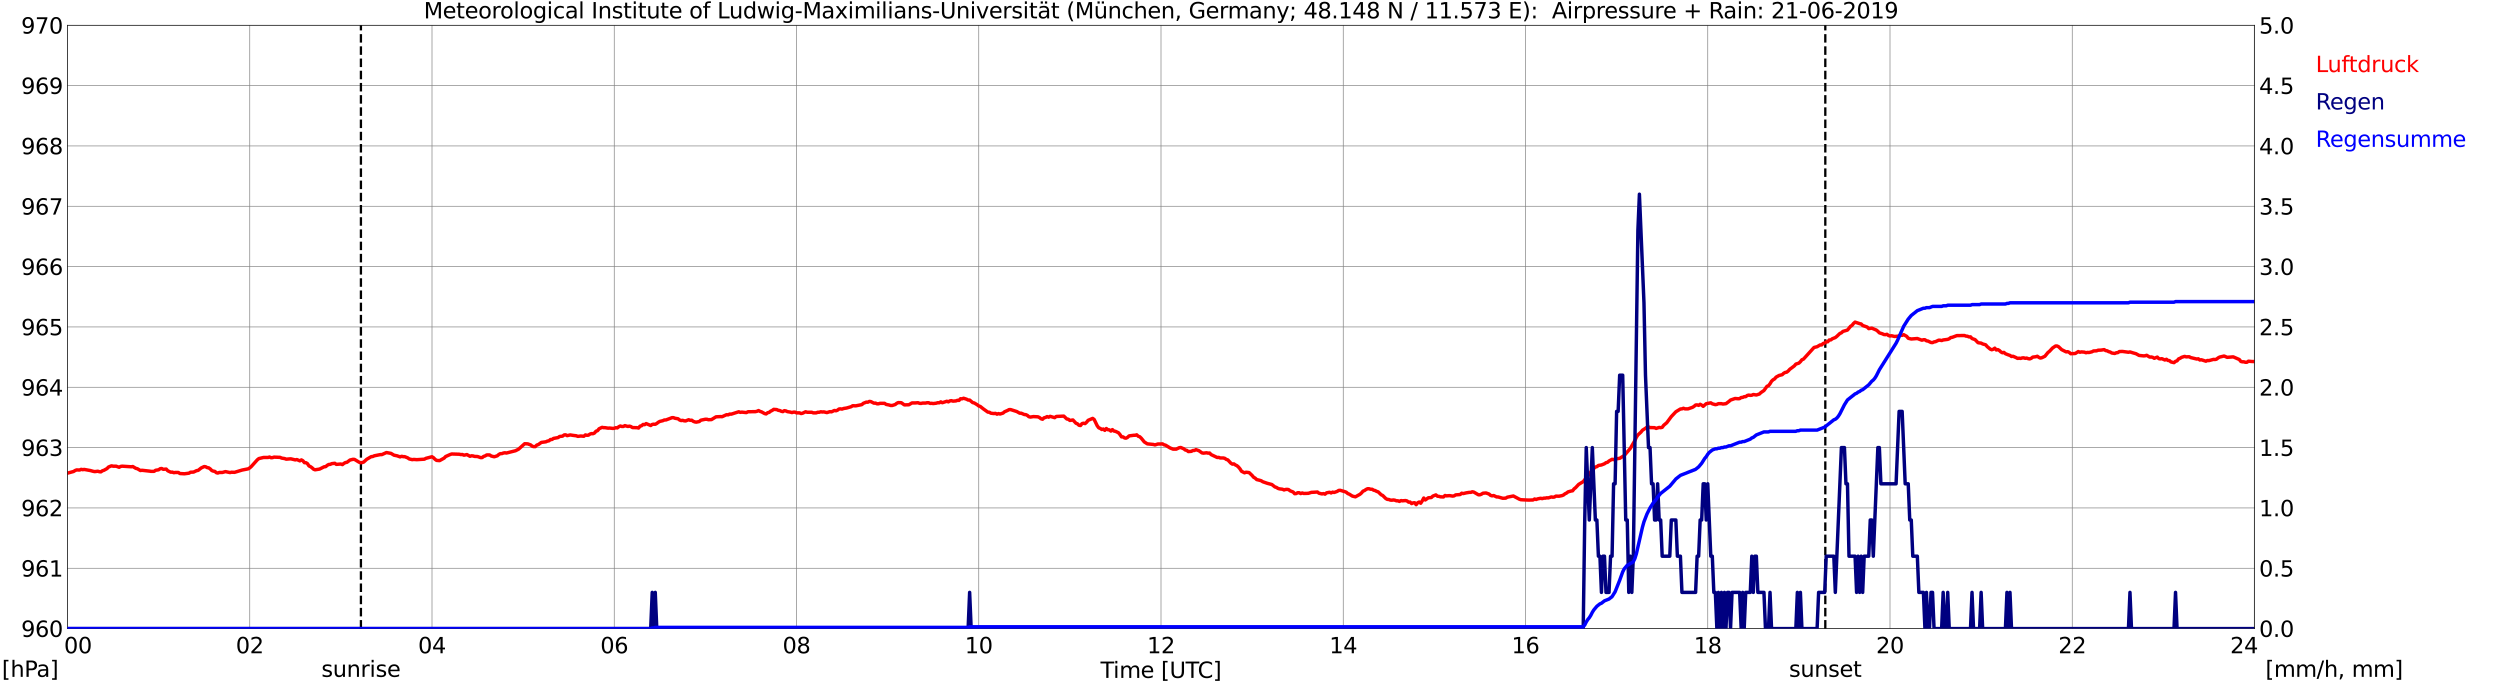 <?xml version="1.0" encoding="utf-8" standalone="no"?>
<!DOCTYPE svg PUBLIC "-//W3C//DTD SVG 1.1//EN"
  "http://www.w3.org/Graphics/SVG/1.1/DTD/svg11.dtd">
<svg xmlns:xlink="http://www.w3.org/1999/xlink" width="1085.4pt" height="296.64pt" viewBox="0 0 1085.4 296.64" xmlns="http://www.w3.org/2000/svg" version="1.1">
 <defs>
  <style type="text/css">*{stroke-linejoin: round; stroke-linecap: butt}</style>
 </defs>
 <g id="figure_1">
  <g id="patch_1">
   <path d="M 0 296.64 
L 1085.4 296.64 
L 1085.4 0 
L 0 0 
z
" style="fill: #ffffff"/>
  </g>
  <g id="axes_1">
   <g id="patch_2">
    <path d="M 29.306 272.909 
L 978.814 272.909 
L 978.814 10.976 
L 29.306 10.976 
z
" style="fill: #ffffff"/>
   </g>
   <g id="patch_3">
    <path d="M 978.814 272.909 
L 978.814 272.909 
L 978.814 10.976 
L 978.814 10.976 
z
" clip-path="url(#p717291fa19)" style="fill: #d3d3d3; opacity: 0.25; stroke: #d3d3d3; stroke-linejoin: miter"/>
   </g>
   <g id="matplotlib.axis_1">
    <g id="xtick_1">
     <g id="line2d_1">
      <path d="M 29.306 272.909 
L 29.306 10.976 
" clip-path="url(#p717291fa19)" style="fill: none; stroke: #808080; stroke-width: 0.3; stroke-linecap: square"/>
     </g>
     <g id="line2d_2"/>
     <g id="text_1">
      <!--    00 -->
      <g transform="translate(18.733 283.627) scale(0.095 -0.095)">
       <defs>
        <path id="DejaVuSans-20" transform="scale(0.016)"/>
        <path id="DejaVuSans-30" d="M 2034 4250 
Q 1547 4250 1301 3770 
Q 1056 3291 1056 2328 
Q 1056 1369 1301 889 
Q 1547 409 2034 409 
Q 2525 409 2770 889 
Q 3016 1369 3016 2328 
Q 3016 3291 2770 3770 
Q 2525 4250 2034 4250 
z
M 2034 4750 
Q 2819 4750 3233 4129 
Q 3647 3509 3647 2328 
Q 3647 1150 3233 529 
Q 2819 -91 2034 -91 
Q 1250 -91 836 529 
Q 422 1150 422 2328 
Q 422 3509 836 4129 
Q 1250 4750 2034 4750 
z
" transform="scale(0.016)"/>
       </defs>
       <use xlink:href="#DejaVuSans-20"/>
       <use xlink:href="#DejaVuSans-20" transform="translate(31.787 0)"/>
       <use xlink:href="#DejaVuSans-20" transform="translate(63.574 0)"/>
       <use xlink:href="#DejaVuSans-30" transform="translate(95.361 0)"/>
       <use xlink:href="#DejaVuSans-30" transform="translate(158.984 0)"/>
      </g>
     </g>
    </g>
    <g id="xtick_2">
     <g id="line2d_3">
      <path d="M 108.431 272.909 
L 108.431 10.976 
" clip-path="url(#p717291fa19)" style="fill: none; stroke: #808080; stroke-width: 0.3; stroke-linecap: square"/>
     </g>
     <g id="line2d_4"/>
     <g id="text_2">
      <!-- 02 -->
      <g transform="translate(102.387 283.627) scale(0.095 -0.095)">
       <defs>
        <path id="DejaVuSans-32" d="M 1228 531 
L 3431 531 
L 3431 0 
L 469 0 
L 469 531 
Q 828 903 1448 1529 
Q 2069 2156 2228 2338 
Q 2531 2678 2651 2914 
Q 2772 3150 2772 3378 
Q 2772 3750 2511 3984 
Q 2250 4219 1831 4219 
Q 1534 4219 1204 4116 
Q 875 4013 500 3803 
L 500 4441 
Q 881 4594 1212 4672 
Q 1544 4750 1819 4750 
Q 2544 4750 2975 4387 
Q 3406 4025 3406 3419 
Q 3406 3131 3298 2873 
Q 3191 2616 2906 2266 
Q 2828 2175 2409 1742 
Q 1991 1309 1228 531 
z
" transform="scale(0.016)"/>
       </defs>
       <use xlink:href="#DejaVuSans-30"/>
       <use xlink:href="#DejaVuSans-32" transform="translate(63.623 0)"/>
      </g>
     </g>
    </g>
    <g id="xtick_3">
     <g id="line2d_5">
      <path d="M 187.557 272.909 
L 187.557 10.976 
" clip-path="url(#p717291fa19)" style="fill: none; stroke: #808080; stroke-width: 0.3; stroke-linecap: square"/>
     </g>
     <g id="line2d_6"/>
     <g id="text_3">
      <!-- 04 -->
      <g transform="translate(181.513 283.627) scale(0.095 -0.095)">
       <defs>
        <path id="DejaVuSans-34" d="M 2419 4116 
L 825 1625 
L 2419 1625 
L 2419 4116 
z
M 2253 4666 
L 3047 4666 
L 3047 1625 
L 3713 1625 
L 3713 1100 
L 3047 1100 
L 3047 0 
L 2419 0 
L 2419 1100 
L 313 1100 
L 313 1709 
L 2253 4666 
z
" transform="scale(0.016)"/>
       </defs>
       <use xlink:href="#DejaVuSans-30"/>
       <use xlink:href="#DejaVuSans-34" transform="translate(63.623 0)"/>
      </g>
     </g>
    </g>
    <g id="xtick_4">
     <g id="line2d_7">
      <path d="M 266.683 272.909 
L 266.683 10.976 
" clip-path="url(#p717291fa19)" style="fill: none; stroke: #808080; stroke-width: 0.3; stroke-linecap: square"/>
     </g>
     <g id="line2d_8"/>
     <g id="text_4">
      <!-- 06 -->
      <g transform="translate(260.638 283.627) scale(0.095 -0.095)">
       <defs>
        <path id="DejaVuSans-36" d="M 2113 2584 
Q 1688 2584 1439 2293 
Q 1191 2003 1191 1497 
Q 1191 994 1439 701 
Q 1688 409 2113 409 
Q 2538 409 2786 701 
Q 3034 994 3034 1497 
Q 3034 2003 2786 2293 
Q 2538 2584 2113 2584 
z
M 3366 4563 
L 3366 3988 
Q 3128 4100 2886 4159 
Q 2644 4219 2406 4219 
Q 1781 4219 1451 3797 
Q 1122 3375 1075 2522 
Q 1259 2794 1537 2939 
Q 1816 3084 2150 3084 
Q 2853 3084 3261 2657 
Q 3669 2231 3669 1497 
Q 3669 778 3244 343 
Q 2819 -91 2113 -91 
Q 1303 -91 875 529 
Q 447 1150 447 2328 
Q 447 3434 972 4092 
Q 1497 4750 2381 4750 
Q 2619 4750 2861 4703 
Q 3103 4656 3366 4563 
z
" transform="scale(0.016)"/>
       </defs>
       <use xlink:href="#DejaVuSans-30"/>
       <use xlink:href="#DejaVuSans-36" transform="translate(63.623 0)"/>
      </g>
     </g>
    </g>
    <g id="xtick_5">
     <g id="line2d_9">
      <path d="M 345.808 272.909 
L 345.808 10.976 
" clip-path="url(#p717291fa19)" style="fill: none; stroke: #808080; stroke-width: 0.3; stroke-linecap: square"/>
     </g>
     <g id="line2d_10"/>
     <g id="text_5">
      <!-- 08 -->
      <g transform="translate(339.764 283.627) scale(0.095 -0.095)">
       <defs>
        <path id="DejaVuSans-38" d="M 2034 2216 
Q 1584 2216 1326 1975 
Q 1069 1734 1069 1313 
Q 1069 891 1326 650 
Q 1584 409 2034 409 
Q 2484 409 2743 651 
Q 3003 894 3003 1313 
Q 3003 1734 2745 1975 
Q 2488 2216 2034 2216 
z
M 1403 2484 
Q 997 2584 770 2862 
Q 544 3141 544 3541 
Q 544 4100 942 4425 
Q 1341 4750 2034 4750 
Q 2731 4750 3128 4425 
Q 3525 4100 3525 3541 
Q 3525 3141 3298 2862 
Q 3072 2584 2669 2484 
Q 3125 2378 3379 2068 
Q 3634 1759 3634 1313 
Q 3634 634 3220 271 
Q 2806 -91 2034 -91 
Q 1263 -91 848 271 
Q 434 634 434 1313 
Q 434 1759 690 2068 
Q 947 2378 1403 2484 
z
M 1172 3481 
Q 1172 3119 1398 2916 
Q 1625 2713 2034 2713 
Q 2441 2713 2670 2916 
Q 2900 3119 2900 3481 
Q 2900 3844 2670 4047 
Q 2441 4250 2034 4250 
Q 1625 4250 1398 4047 
Q 1172 3844 1172 3481 
z
" transform="scale(0.016)"/>
       </defs>
       <use xlink:href="#DejaVuSans-30"/>
       <use xlink:href="#DejaVuSans-38" transform="translate(63.623 0)"/>
      </g>
     </g>
    </g>
    <g id="xtick_6">
     <g id="line2d_11">
      <path d="M 424.934 272.909 
L 424.934 10.976 
" clip-path="url(#p717291fa19)" style="fill: none; stroke: #808080; stroke-width: 0.3; stroke-linecap: square"/>
     </g>
     <g id="line2d_12"/>
     <g id="text_6">
      <!-- 10 -->
      <g transform="translate(418.89 283.627) scale(0.095 -0.095)">
       <defs>
        <path id="DejaVuSans-31" d="M 794 531 
L 1825 531 
L 1825 4091 
L 703 3866 
L 703 4441 
L 1819 4666 
L 2450 4666 
L 2450 531 
L 3481 531 
L 3481 0 
L 794 0 
L 794 531 
z
" transform="scale(0.016)"/>
       </defs>
       <use xlink:href="#DejaVuSans-31"/>
       <use xlink:href="#DejaVuSans-30" transform="translate(63.623 0)"/>
      </g>
     </g>
    </g>
    <g id="xtick_7">
     <g id="line2d_13">
      <path d="M 504.06 272.909 
L 504.06 10.976 
" clip-path="url(#p717291fa19)" style="fill: none; stroke: #808080; stroke-width: 0.3; stroke-linecap: square"/>
     </g>
     <g id="line2d_14"/>
     <g id="text_7">
      <!-- 12 -->
      <g transform="translate(498.015 283.627) scale(0.095 -0.095)">
       <use xlink:href="#DejaVuSans-31"/>
       <use xlink:href="#DejaVuSans-32" transform="translate(63.623 0)"/>
      </g>
     </g>
    </g>
    <g id="xtick_8">
     <g id="line2d_15">
      <path d="M 583.185 272.909 
L 583.185 10.976 
" clip-path="url(#p717291fa19)" style="fill: none; stroke: #808080; stroke-width: 0.3; stroke-linecap: square"/>
     </g>
     <g id="line2d_16"/>
     <g id="text_8">
      <!-- 14 -->
      <g transform="translate(577.141 283.627) scale(0.095 -0.095)">
       <use xlink:href="#DejaVuSans-31"/>
       <use xlink:href="#DejaVuSans-34" transform="translate(63.623 0)"/>
      </g>
     </g>
    </g>
    <g id="xtick_9">
     <g id="line2d_17">
      <path d="M 662.311 272.909 
L 662.311 10.976 
" clip-path="url(#p717291fa19)" style="fill: none; stroke: #808080; stroke-width: 0.3; stroke-linecap: square"/>
     </g>
     <g id="line2d_18"/>
     <g id="text_9">
      <!-- 16 -->
      <g transform="translate(656.267 283.627) scale(0.095 -0.095)">
       <use xlink:href="#DejaVuSans-31"/>
       <use xlink:href="#DejaVuSans-36" transform="translate(63.623 0)"/>
      </g>
     </g>
    </g>
    <g id="xtick_10">
     <g id="line2d_19">
      <path d="M 741.437 272.909 
L 741.437 10.976 
" clip-path="url(#p717291fa19)" style="fill: none; stroke: #808080; stroke-width: 0.3; stroke-linecap: square"/>
     </g>
     <g id="line2d_20"/>
     <g id="text_10">
      <!-- 18 -->
      <g transform="translate(735.392 283.627) scale(0.095 -0.095)">
       <use xlink:href="#DejaVuSans-31"/>
       <use xlink:href="#DejaVuSans-38" transform="translate(63.623 0)"/>
      </g>
     </g>
    </g>
    <g id="xtick_11">
     <g id="line2d_21">
      <path d="M 820.562 272.909 
L 820.562 10.976 
" clip-path="url(#p717291fa19)" style="fill: none; stroke: #808080; stroke-width: 0.3; stroke-linecap: square"/>
     </g>
     <g id="line2d_22"/>
     <g id="text_11">
      <!-- 20 -->
      <g transform="translate(814.518 283.627) scale(0.095 -0.095)">
       <use xlink:href="#DejaVuSans-32"/>
       <use xlink:href="#DejaVuSans-30" transform="translate(63.623 0)"/>
      </g>
     </g>
    </g>
    <g id="xtick_12">
     <g id="line2d_23">
      <path d="M 899.688 272.909 
L 899.688 10.976 
" clip-path="url(#p717291fa19)" style="fill: none; stroke: #808080; stroke-width: 0.3; stroke-linecap: square"/>
     </g>
     <g id="line2d_24"/>
     <g id="text_12">
      <!-- 22 -->
      <g transform="translate(893.644 283.627) scale(0.095 -0.095)">
       <use xlink:href="#DejaVuSans-32"/>
       <use xlink:href="#DejaVuSans-32" transform="translate(63.623 0)"/>
      </g>
     </g>
    </g>
    <g id="xtick_13">
     <g id="line2d_25">
      <path d="M 978.814 272.909 
L 978.814 10.976 
" clip-path="url(#p717291fa19)" style="fill: none; stroke: #808080; stroke-width: 0.3; stroke-linecap: square"/>
     </g>
     <g id="line2d_26"/>
     <g id="text_13">
      <!-- 24    -->
      <g transform="translate(968.241 283.627) scale(0.095 -0.095)">
       <use xlink:href="#DejaVuSans-32"/>
       <use xlink:href="#DejaVuSans-34" transform="translate(63.623 0)"/>
       <use xlink:href="#DejaVuSans-20" transform="translate(127.246 0)"/>
       <use xlink:href="#DejaVuSans-20" transform="translate(159.033 0)"/>
       <use xlink:href="#DejaVuSans-20" transform="translate(190.82 0)"/>
      </g>
     </g>
    </g>
    <g id="text_14">
     <!-- Time [UTC] -->
     <g transform="translate(477.806 294.322) scale(0.095 -0.095)">
      <defs>
       <path id="DejaVuSans-54" d="M -19 4666 
L 3928 4666 
L 3928 4134 
L 2272 4134 
L 2272 0 
L 1638 0 
L 1638 4134 
L -19 4134 
L -19 4666 
z
" transform="scale(0.016)"/>
       <path id="DejaVuSans-69" d="M 603 3500 
L 1178 3500 
L 1178 0 
L 603 0 
L 603 3500 
z
M 603 4863 
L 1178 4863 
L 1178 4134 
L 603 4134 
L 603 4863 
z
" transform="scale(0.016)"/>
       <path id="DejaVuSans-6d" d="M 3328 2828 
Q 3544 3216 3844 3400 
Q 4144 3584 4550 3584 
Q 5097 3584 5394 3201 
Q 5691 2819 5691 2113 
L 5691 0 
L 5113 0 
L 5113 2094 
Q 5113 2597 4934 2840 
Q 4756 3084 4391 3084 
Q 3944 3084 3684 2787 
Q 3425 2491 3425 1978 
L 3425 0 
L 2847 0 
L 2847 2094 
Q 2847 2600 2669 2842 
Q 2491 3084 2119 3084 
Q 1678 3084 1418 2786 
Q 1159 2488 1159 1978 
L 1159 0 
L 581 0 
L 581 3500 
L 1159 3500 
L 1159 2956 
Q 1356 3278 1631 3431 
Q 1906 3584 2284 3584 
Q 2666 3584 2933 3390 
Q 3200 3197 3328 2828 
z
" transform="scale(0.016)"/>
       <path id="DejaVuSans-65" d="M 3597 1894 
L 3597 1613 
L 953 1613 
Q 991 1019 1311 708 
Q 1631 397 2203 397 
Q 2534 397 2845 478 
Q 3156 559 3463 722 
L 3463 178 
Q 3153 47 2828 -22 
Q 2503 -91 2169 -91 
Q 1331 -91 842 396 
Q 353 884 353 1716 
Q 353 2575 817 3079 
Q 1281 3584 2069 3584 
Q 2775 3584 3186 3129 
Q 3597 2675 3597 1894 
z
M 3022 2063 
Q 3016 2534 2758 2815 
Q 2500 3097 2075 3097 
Q 1594 3097 1305 2825 
Q 1016 2553 972 2059 
L 3022 2063 
z
" transform="scale(0.016)"/>
       <path id="DejaVuSans-5b" d="M 550 4863 
L 1875 4863 
L 1875 4416 
L 1125 4416 
L 1125 -397 
L 1875 -397 
L 1875 -844 
L 550 -844 
L 550 4863 
z
" transform="scale(0.016)"/>
       <path id="DejaVuSans-55" d="M 556 4666 
L 1191 4666 
L 1191 1831 
Q 1191 1081 1462 751 
Q 1734 422 2344 422 
Q 2950 422 3222 751 
Q 3494 1081 3494 1831 
L 3494 4666 
L 4128 4666 
L 4128 1753 
Q 4128 841 3676 375 
Q 3225 -91 2344 -91 
Q 1459 -91 1007 375 
Q 556 841 556 1753 
L 556 4666 
z
" transform="scale(0.016)"/>
       <path id="DejaVuSans-43" d="M 4122 4306 
L 4122 3641 
Q 3803 3938 3442 4084 
Q 3081 4231 2675 4231 
Q 1875 4231 1450 3742 
Q 1025 3253 1025 2328 
Q 1025 1406 1450 917 
Q 1875 428 2675 428 
Q 3081 428 3442 575 
Q 3803 722 4122 1019 
L 4122 359 
Q 3791 134 3420 21 
Q 3050 -91 2638 -91 
Q 1578 -91 968 557 
Q 359 1206 359 2328 
Q 359 3453 968 4101 
Q 1578 4750 2638 4750 
Q 3056 4750 3426 4639 
Q 3797 4528 4122 4306 
z
" transform="scale(0.016)"/>
       <path id="DejaVuSans-5d" d="M 1947 4863 
L 1947 -844 
L 622 -844 
L 622 -397 
L 1369 -397 
L 1369 4416 
L 622 4416 
L 622 4863 
L 1947 4863 
z
" transform="scale(0.016)"/>
      </defs>
      <use xlink:href="#DejaVuSans-54"/>
      <use xlink:href="#DejaVuSans-69" transform="translate(57.959 0)"/>
      <use xlink:href="#DejaVuSans-6d" transform="translate(85.742 0)"/>
      <use xlink:href="#DejaVuSans-65" transform="translate(183.154 0)"/>
      <use xlink:href="#DejaVuSans-20" transform="translate(244.678 0)"/>
      <use xlink:href="#DejaVuSans-5b" transform="translate(276.465 0)"/>
      <use xlink:href="#DejaVuSans-55" transform="translate(315.479 0)"/>
      <use xlink:href="#DejaVuSans-54" transform="translate(388.672 0)"/>
      <use xlink:href="#DejaVuSans-43" transform="translate(443.881 0)"/>
      <use xlink:href="#DejaVuSans-5d" transform="translate(513.705 0)"/>
     </g>
    </g>
   </g>
   <g id="matplotlib.axis_2">
    <g id="ytick_1">
     <g id="line2d_27">
      <path d="M 29.306 272.909 
L 978.814 272.909 
" clip-path="url(#p717291fa19)" style="fill: none; stroke: #808080; stroke-width: 0.3; stroke-linecap: square"/>
     </g>
     <g id="line2d_28"/>
     <g id="text_15">
      <!-- 960 -->
      <g transform="translate(9.173 276.518) scale(0.095 -0.095)">
       <defs>
        <path id="DejaVuSans-39" d="M 703 97 
L 703 672 
Q 941 559 1184 500 
Q 1428 441 1663 441 
Q 2288 441 2617 861 
Q 2947 1281 2994 2138 
Q 2813 1869 2534 1725 
Q 2256 1581 1919 1581 
Q 1219 1581 811 2004 
Q 403 2428 403 3163 
Q 403 3881 828 4315 
Q 1253 4750 1959 4750 
Q 2769 4750 3195 4129 
Q 3622 3509 3622 2328 
Q 3622 1225 3098 567 
Q 2575 -91 1691 -91 
Q 1453 -91 1209 -44 
Q 966 3 703 97 
z
M 1959 2075 
Q 2384 2075 2632 2365 
Q 2881 2656 2881 3163 
Q 2881 3666 2632 3958 
Q 2384 4250 1959 4250 
Q 1534 4250 1286 3958 
Q 1038 3666 1038 3163 
Q 1038 2656 1286 2365 
Q 1534 2075 1959 2075 
z
" transform="scale(0.016)"/>
       </defs>
       <use xlink:href="#DejaVuSans-39"/>
       <use xlink:href="#DejaVuSans-36" transform="translate(63.623 0)"/>
       <use xlink:href="#DejaVuSans-30" transform="translate(127.246 0)"/>
      </g>
     </g>
    </g>
    <g id="ytick_2">
     <g id="line2d_29">
      <path d="M 29.306 246.715 
L 978.814 246.715 
" clip-path="url(#p717291fa19)" style="fill: none; stroke: #808080; stroke-width: 0.3; stroke-linecap: square"/>
     </g>
     <g id="line2d_30"/>
     <g id="text_16">
      <!-- 961 -->
      <g transform="translate(9.173 250.325) scale(0.095 -0.095)">
       <use xlink:href="#DejaVuSans-39"/>
       <use xlink:href="#DejaVuSans-36" transform="translate(63.623 0)"/>
       <use xlink:href="#DejaVuSans-31" transform="translate(127.246 0)"/>
      </g>
     </g>
    </g>
    <g id="ytick_3">
     <g id="line2d_31">
      <path d="M 29.306 220.522 
L 978.814 220.522 
" clip-path="url(#p717291fa19)" style="fill: none; stroke: #808080; stroke-width: 0.3; stroke-linecap: square"/>
     </g>
     <g id="line2d_32"/>
     <g id="text_17">
      <!-- 962 -->
      <g transform="translate(9.173 224.131) scale(0.095 -0.095)">
       <use xlink:href="#DejaVuSans-39"/>
       <use xlink:href="#DejaVuSans-36" transform="translate(63.623 0)"/>
       <use xlink:href="#DejaVuSans-32" transform="translate(127.246 0)"/>
      </g>
     </g>
    </g>
    <g id="ytick_4">
     <g id="line2d_33">
      <path d="M 29.306 194.329 
L 978.814 194.329 
" clip-path="url(#p717291fa19)" style="fill: none; stroke: #808080; stroke-width: 0.3; stroke-linecap: square"/>
     </g>
     <g id="line2d_34"/>
     <g id="text_18">
      <!-- 963 -->
      <g transform="translate(9.173 197.938) scale(0.095 -0.095)">
       <defs>
        <path id="DejaVuSans-33" d="M 2597 2516 
Q 3050 2419 3304 2112 
Q 3559 1806 3559 1356 
Q 3559 666 3084 287 
Q 2609 -91 1734 -91 
Q 1441 -91 1130 -33 
Q 819 25 488 141 
L 488 750 
Q 750 597 1062 519 
Q 1375 441 1716 441 
Q 2309 441 2620 675 
Q 2931 909 2931 1356 
Q 2931 1769 2642 2001 
Q 2353 2234 1838 2234 
L 1294 2234 
L 1294 2753 
L 1863 2753 
Q 2328 2753 2575 2939 
Q 2822 3125 2822 3475 
Q 2822 3834 2567 4026 
Q 2313 4219 1838 4219 
Q 1578 4219 1281 4162 
Q 984 4106 628 3988 
L 628 4550 
Q 988 4650 1302 4700 
Q 1616 4750 1894 4750 
Q 2613 4750 3031 4423 
Q 3450 4097 3450 3541 
Q 3450 3153 3228 2886 
Q 3006 2619 2597 2516 
z
" transform="scale(0.016)"/>
       </defs>
       <use xlink:href="#DejaVuSans-39"/>
       <use xlink:href="#DejaVuSans-36" transform="translate(63.623 0)"/>
       <use xlink:href="#DejaVuSans-33" transform="translate(127.246 0)"/>
      </g>
     </g>
    </g>
    <g id="ytick_5">
     <g id="line2d_35">
      <path d="M 29.306 168.136 
L 978.814 168.136 
" clip-path="url(#p717291fa19)" style="fill: none; stroke: #808080; stroke-width: 0.3; stroke-linecap: square"/>
     </g>
     <g id="line2d_36"/>
     <g id="text_19">
      <!-- 964 -->
      <g transform="translate(9.173 171.745) scale(0.095 -0.095)">
       <use xlink:href="#DejaVuSans-39"/>
       <use xlink:href="#DejaVuSans-36" transform="translate(63.623 0)"/>
       <use xlink:href="#DejaVuSans-34" transform="translate(127.246 0)"/>
      </g>
     </g>
    </g>
    <g id="ytick_6">
     <g id="line2d_37">
      <path d="M 29.306 141.942 
L 978.814 141.942 
" clip-path="url(#p717291fa19)" style="fill: none; stroke: #808080; stroke-width: 0.3; stroke-linecap: square"/>
     </g>
     <g id="line2d_38"/>
     <g id="text_20">
      <!-- 965 -->
      <g transform="translate(9.173 145.551) scale(0.095 -0.095)">
       <defs>
        <path id="DejaVuSans-35" d="M 691 4666 
L 3169 4666 
L 3169 4134 
L 1269 4134 
L 1269 2991 
Q 1406 3038 1543 3061 
Q 1681 3084 1819 3084 
Q 2600 3084 3056 2656 
Q 3513 2228 3513 1497 
Q 3513 744 3044 326 
Q 2575 -91 1722 -91 
Q 1428 -91 1123 -41 
Q 819 9 494 109 
L 494 744 
Q 775 591 1075 516 
Q 1375 441 1709 441 
Q 2250 441 2565 725 
Q 2881 1009 2881 1497 
Q 2881 1984 2565 2268 
Q 2250 2553 1709 2553 
Q 1456 2553 1204 2497 
Q 953 2441 691 2322 
L 691 4666 
z
" transform="scale(0.016)"/>
       </defs>
       <use xlink:href="#DejaVuSans-39"/>
       <use xlink:href="#DejaVuSans-36" transform="translate(63.623 0)"/>
       <use xlink:href="#DejaVuSans-35" transform="translate(127.246 0)"/>
      </g>
     </g>
    </g>
    <g id="ytick_7">
     <g id="line2d_39">
      <path d="M 29.306 115.749 
L 978.814 115.749 
" clip-path="url(#p717291fa19)" style="fill: none; stroke: #808080; stroke-width: 0.3; stroke-linecap: square"/>
     </g>
     <g id="line2d_40"/>
     <g id="text_21">
      <!-- 966 -->
      <g transform="translate(9.173 119.358) scale(0.095 -0.095)">
       <use xlink:href="#DejaVuSans-39"/>
       <use xlink:href="#DejaVuSans-36" transform="translate(63.623 0)"/>
       <use xlink:href="#DejaVuSans-36" transform="translate(127.246 0)"/>
      </g>
     </g>
    </g>
    <g id="ytick_8">
     <g id="line2d_41">
      <path d="M 29.306 89.556 
L 978.814 89.556 
" clip-path="url(#p717291fa19)" style="fill: none; stroke: #808080; stroke-width: 0.3; stroke-linecap: square"/>
     </g>
     <g id="line2d_42"/>
     <g id="text_22">
      <!-- 967 -->
      <g transform="translate(9.173 93.165) scale(0.095 -0.095)">
       <defs>
        <path id="DejaVuSans-37" d="M 525 4666 
L 3525 4666 
L 3525 4397 
L 1831 0 
L 1172 0 
L 2766 4134 
L 525 4134 
L 525 4666 
z
" transform="scale(0.016)"/>
       </defs>
       <use xlink:href="#DejaVuSans-39"/>
       <use xlink:href="#DejaVuSans-36" transform="translate(63.623 0)"/>
       <use xlink:href="#DejaVuSans-37" transform="translate(127.246 0)"/>
      </g>
     </g>
    </g>
    <g id="ytick_9">
     <g id="line2d_43">
      <path d="M 29.306 63.362 
L 978.814 63.362 
" clip-path="url(#p717291fa19)" style="fill: none; stroke: #808080; stroke-width: 0.3; stroke-linecap: square"/>
     </g>
     <g id="line2d_44"/>
     <g id="text_23">
      <!-- 968 -->
      <g transform="translate(9.173 66.972) scale(0.095 -0.095)">
       <use xlink:href="#DejaVuSans-39"/>
       <use xlink:href="#DejaVuSans-36" transform="translate(63.623 0)"/>
       <use xlink:href="#DejaVuSans-38" transform="translate(127.246 0)"/>
      </g>
     </g>
    </g>
    <g id="ytick_10">
     <g id="line2d_45">
      <path d="M 29.306 37.169 
L 978.814 37.169 
" clip-path="url(#p717291fa19)" style="fill: none; stroke: #808080; stroke-width: 0.3; stroke-linecap: square"/>
     </g>
     <g id="line2d_46"/>
     <g id="text_24">
      <!-- 969 -->
      <g transform="translate(9.173 40.778) scale(0.095 -0.095)">
       <use xlink:href="#DejaVuSans-39"/>
       <use xlink:href="#DejaVuSans-36" transform="translate(63.623 0)"/>
       <use xlink:href="#DejaVuSans-39" transform="translate(127.246 0)"/>
      </g>
     </g>
    </g>
    <g id="ytick_11">
     <g id="line2d_47">
      <path d="M 29.306 10.976 
L 978.814 10.976 
" clip-path="url(#p717291fa19)" style="fill: none; stroke: #808080; stroke-width: 0.3; stroke-linecap: square"/>
     </g>
     <g id="line2d_48"/>
     <g id="text_25">
      <!-- 970 -->
      <g transform="translate(9.173 14.585) scale(0.095 -0.095)">
       <use xlink:href="#DejaVuSans-39"/>
       <use xlink:href="#DejaVuSans-37" transform="translate(63.623 0)"/>
       <use xlink:href="#DejaVuSans-30" transform="translate(127.246 0)"/>
      </g>
     </g>
    </g>
   </g>
   <g id="line2d_49">
    <path d="M 156.698 272.909 
L 156.698 10.976 
" clip-path="url(#p717291fa19)" style="fill: none; stroke-dasharray: 3.7,1.6; stroke-dashoffset: 0; stroke: #000000"/>
   </g>
   <g id="line2d_50">
    <path d="M 792.473 272.909 
L 792.473 10.976 
" clip-path="url(#p717291fa19)" style="fill: none; stroke-dasharray: 3.7,1.6; stroke-dashoffset: 0; stroke: #000000"/>
   </g>
   <g id="line2d_51">
    <path d="M 29.306 205.417 
L 31.943 204.701 
L 32.603 204.282 
L 33.262 204.02 
L 34.581 204.073 
L 35.24 203.758 
L 35.9 203.916 
L 36.559 203.811 
L 39.197 204.282 
L 40.515 204.649 
L 41.175 204.754 
L 42.493 204.597 
L 43.153 204.806 
L 43.812 204.859 
L 44.472 204.387 
L 45.131 204.178 
L 46.45 203.444 
L 47.109 202.763 
L 48.428 202.239 
L 49.087 202.396 
L 50.406 202.396 
L 51.725 202.868 
L 52.384 202.501 
L 53.043 202.396 
L 57 202.658 
L 57.659 202.554 
L 58.978 203.339 
L 59.637 203.497 
L 60.956 204.282 
L 61.615 204.178 
L 64.912 204.544 
L 65.572 204.649 
L 66.89 204.649 
L 67.55 204.178 
L 68.869 203.968 
L 69.528 203.497 
L 70.187 203.392 
L 70.847 203.758 
L 72.166 203.654 
L 72.825 204.387 
L 74.144 205.016 
L 74.803 204.963 
L 75.462 205.225 
L 76.122 205.121 
L 77.441 205.121 
L 78.1 205.592 
L 80.078 205.697 
L 82.056 205.435 
L 82.716 205.016 
L 84.034 204.963 
L 85.353 204.335 
L 86.013 204.23 
L 87.331 203.182 
L 88.65 202.554 
L 89.309 202.658 
L 89.969 203.025 
L 90.628 203.13 
L 91.288 203.601 
L 91.947 204.282 
L 92.606 204.544 
L 93.266 204.649 
L 93.925 205.225 
L 94.584 205.382 
L 95.244 205.121 
L 96.563 205.121 
L 97.881 204.754 
L 99.86 205.173 
L 100.519 205.016 
L 101.838 205.068 
L 105.135 204.073 
L 107.772 203.549 
L 108.431 203.13 
L 109.091 202.554 
L 111.069 200.353 
L 111.728 199.62 
L 112.388 199.096 
L 114.366 198.625 
L 116.344 198.625 
L 117.003 198.415 
L 117.663 198.729 
L 118.322 198.677 
L 118.982 198.467 
L 121.619 198.572 
L 122.278 198.887 
L 123.597 199.096 
L 124.257 199.358 
L 125.575 199.253 
L 126.235 199.201 
L 127.553 199.515 
L 128.213 199.672 
L 128.872 199.515 
L 130.191 200.091 
L 130.85 199.672 
L 131.51 200.039 
L 132.169 200.877 
L 132.829 200.877 
L 133.488 201.296 
L 134.147 202.292 
L 134.807 202.606 
L 135.466 203.077 
L 136.125 203.706 
L 136.785 203.968 
L 138.104 203.758 
L 138.763 203.654 
L 140.741 202.658 
L 141.4 202.606 
L 142.06 202.03 
L 142.719 201.663 
L 143.379 201.611 
L 144.038 201.296 
L 145.357 201.139 
L 146.016 201.611 
L 147.994 201.453 
L 148.654 201.715 
L 149.313 201.192 
L 149.972 200.825 
L 150.632 200.72 
L 151.951 199.725 
L 153.269 199.41 
L 153.929 199.463 
L 155.907 200.668 
L 156.566 200.877 
L 157.226 200.825 
L 157.885 200.615 
L 159.204 199.41 
L 161.182 198.258 
L 161.841 198.205 
L 162.501 197.891 
L 165.138 197.367 
L 165.798 197.367 
L 167.776 196.477 
L 169.754 196.843 
L 171.073 197.629 
L 172.391 197.891 
L 173.71 198.363 
L 174.37 198.101 
L 175.029 198.258 
L 175.688 198.258 
L 177.007 198.782 
L 177.666 199.253 
L 178.985 199.568 
L 179.645 199.463 
L 180.963 199.568 
L 184.26 199.358 
L 184.92 198.991 
L 186.898 198.467 
L 187.557 198.31 
L 188.216 198.729 
L 188.876 199.41 
L 189.535 199.882 
L 190.854 199.987 
L 192.832 198.887 
L 193.492 198.205 
L 195.47 197.315 
L 196.129 197.105 
L 199.426 197.21 
L 200.085 197.367 
L 200.745 197.315 
L 201.404 197.629 
L 202.723 197.367 
L 204.042 198.101 
L 204.701 197.891 
L 205.36 197.944 
L 206.02 198.153 
L 207.339 198.205 
L 208.657 198.677 
L 209.317 198.677 
L 209.976 198.153 
L 210.635 197.944 
L 211.295 197.524 
L 212.614 197.524 
L 213.273 197.996 
L 214.592 198.31 
L 215.91 197.891 
L 216.57 197.315 
L 217.229 196.948 
L 217.889 196.948 
L 218.548 196.686 
L 219.207 196.581 
L 219.867 196.686 
L 223.823 195.691 
L 225.142 195.01 
L 227.779 192.652 
L 229.098 192.705 
L 230.417 193.176 
L 231.076 193.753 
L 231.736 193.91 
L 232.395 193.91 
L 233.054 193.229 
L 233.714 193.019 
L 235.033 192.076 
L 237.011 191.814 
L 237.67 191.5 
L 238.329 191.395 
L 238.989 190.819 
L 239.648 190.819 
L 240.308 190.347 
L 242.286 189.981 
L 242.945 189.509 
L 244.264 189.352 
L 244.923 188.828 
L 245.583 188.776 
L 246.242 189.143 
L 247.561 188.828 
L 248.88 189.038 
L 250.198 189.195 
L 250.858 189.457 
L 252.176 189.3 
L 253.495 189.405 
L 254.155 188.828 
L 254.814 188.985 
L 255.473 188.933 
L 256.133 188.462 
L 256.792 188.252 
L 257.451 188.304 
L 258.111 187.99 
L 258.77 187.204 
L 259.43 186.995 
L 260.089 186.157 
L 261.408 185.528 
L 262.067 185.685 
L 262.726 185.685 
L 264.045 185.895 
L 264.705 185.842 
L 266.023 185.999 
L 266.683 185.947 
L 267.342 185.685 
L 268.002 185.79 
L 268.661 185.266 
L 269.32 184.952 
L 269.98 185.161 
L 270.639 185.161 
L 271.298 184.794 
L 272.617 185.161 
L 273.277 185.004 
L 273.936 185.214 
L 274.595 185.633 
L 276.573 185.685 
L 277.233 185.842 
L 277.892 185.004 
L 278.552 184.847 
L 279.211 184.271 
L 279.87 184.375 
L 280.53 183.904 
L 282.508 184.742 
L 283.167 184.271 
L 283.827 184.166 
L 284.486 184.218 
L 285.145 183.852 
L 285.805 183.328 
L 286.464 182.961 
L 287.783 182.647 
L 288.442 182.332 
L 289.102 182.332 
L 291.08 181.599 
L 291.739 181.337 
L 292.399 181.337 
L 293.058 181.599 
L 294.377 181.808 
L 295.036 182.332 
L 295.696 182.594 
L 296.355 182.489 
L 297.014 182.699 
L 297.674 182.751 
L 298.992 182.228 
L 299.652 182.489 
L 300.311 182.437 
L 300.971 182.909 
L 301.63 183.171 
L 302.289 183.275 
L 303.608 183.013 
L 304.267 182.437 
L 306.246 182.018 
L 306.905 182.018 
L 307.564 182.228 
L 308.883 182.175 
L 310.861 180.97 
L 312.839 180.866 
L 313.499 180.918 
L 315.477 180.027 
L 316.136 180.132 
L 316.796 179.765 
L 317.455 179.818 
L 320.752 178.77 
L 321.411 179.032 
L 322.071 178.927 
L 324.049 179.137 
L 324.708 178.77 
L 328.005 178.718 
L 328.665 178.56 
L 329.324 178.246 
L 329.983 178.613 
L 330.643 178.822 
L 331.961 179.556 
L 332.621 179.713 
L 333.28 179.189 
L 333.94 179.032 
L 334.599 178.508 
L 335.258 178.194 
L 335.918 177.722 
L 337.236 177.827 
L 337.896 178.141 
L 338.555 178.246 
L 339.215 178.56 
L 339.874 178.718 
L 340.533 178.299 
L 341.193 178.403 
L 341.852 178.718 
L 343.171 178.927 
L 343.83 179.137 
L 344.49 178.927 
L 345.149 178.927 
L 345.808 179.242 
L 347.127 179.242 
L 347.787 179.556 
L 348.446 179.399 
L 349.765 178.77 
L 350.424 178.98 
L 352.402 178.98 
L 353.062 179.242 
L 354.38 179.242 
L 355.04 178.98 
L 355.699 178.98 
L 356.359 178.77 
L 357.018 178.875 
L 357.677 178.822 
L 358.996 179.137 
L 360.315 178.718 
L 360.974 178.822 
L 362.293 178.194 
L 362.952 178.351 
L 363.612 178.089 
L 364.271 177.565 
L 364.93 177.513 
L 365.59 177.618 
L 366.249 177.356 
L 367.568 177.146 
L 369.546 176.57 
L 370.206 176.151 
L 371.524 176.203 
L 374.162 175.679 
L 374.821 175.103 
L 376.14 174.579 
L 376.799 174.631 
L 377.459 174.265 
L 378.118 174.37 
L 379.437 175.051 
L 380.096 174.998 
L 380.756 175.313 
L 381.415 175.313 
L 382.074 175.103 
L 383.393 175.103 
L 384.053 175.103 
L 384.712 175.574 
L 386.031 175.836 
L 386.69 176.046 
L 387.349 176.046 
L 388.668 175.627 
L 389.328 175.103 
L 389.987 174.789 
L 391.306 174.841 
L 392.624 175.784 
L 394.603 175.732 
L 395.921 174.946 
L 397.24 174.946 
L 398.559 174.841 
L 399.218 175.103 
L 399.878 175.155 
L 400.537 174.998 
L 401.856 174.998 
L 402.515 174.841 
L 403.175 174.841 
L 403.834 175.155 
L 404.493 175.103 
L 405.153 175.208 
L 406.471 175.051 
L 407.131 174.841 
L 407.79 174.893 
L 408.45 174.474 
L 409.109 174.841 
L 410.428 174.422 
L 411.087 174.212 
L 411.746 174.474 
L 412.406 174.055 
L 413.065 173.95 
L 413.725 174.16 
L 415.043 174.055 
L 415.703 173.793 
L 416.362 173.846 
L 417.022 173.112 
L 417.681 173.165 
L 418.34 172.903 
L 419.659 173.322 
L 420.318 173.689 
L 420.978 173.689 
L 422.297 174.789 
L 422.956 174.946 
L 424.275 175.732 
L 424.934 176.255 
L 425.593 176.465 
L 426.912 177.513 
L 428.89 178.927 
L 429.55 178.98 
L 430.209 179.399 
L 431.528 179.556 
L 432.187 179.451 
L 432.847 179.818 
L 433.506 179.556 
L 434.165 179.765 
L 435.484 179.346 
L 436.144 178.77 
L 437.462 178.194 
L 438.122 177.827 
L 438.781 177.827 
L 441.419 178.665 
L 442.737 179.399 
L 443.397 179.399 
L 444.716 179.975 
L 445.375 180.027 
L 446.034 180.342 
L 446.694 180.918 
L 447.353 181.075 
L 448.672 180.866 
L 450.65 180.97 
L 451.309 181.285 
L 451.969 181.808 
L 452.628 182.018 
L 453.287 181.389 
L 453.947 181.232 
L 454.606 180.866 
L 455.266 181.127 
L 455.925 180.761 
L 457.903 181.337 
L 458.563 180.813 
L 461.859 180.656 
L 463.178 181.913 
L 463.838 182.018 
L 464.497 182.542 
L 465.816 182.332 
L 467.134 183.747 
L 467.794 184.009 
L 468.453 184.637 
L 469.113 184.742 
L 469.772 183.904 
L 470.431 183.747 
L 471.091 183.904 
L 471.75 183.328 
L 472.409 182.489 
L 474.388 181.651 
L 475.047 182.123 
L 476.366 184.847 
L 477.025 185.737 
L 477.685 185.999 
L 478.344 186.471 
L 479.003 186.261 
L 479.663 186.838 
L 480.322 186.052 
L 480.981 186.576 
L 481.641 186.628 
L 482.3 187.152 
L 482.96 186.523 
L 483.619 187.152 
L 484.278 187.257 
L 485.597 187.885 
L 486.256 188.671 
L 486.916 189.666 
L 487.575 189.666 
L 488.235 190.138 
L 488.894 190.243 
L 489.553 189.876 
L 490.213 189.247 
L 492.191 188.985 
L 492.85 188.985 
L 493.51 188.776 
L 494.169 189.405 
L 494.828 189.614 
L 495.488 190.243 
L 496.807 191.867 
L 498.125 192.705 
L 500.763 192.967 
L 501.422 193.176 
L 502.741 192.757 
L 504.06 192.757 
L 504.719 192.705 
L 505.379 193.124 
L 506.038 193.281 
L 508.016 194.486 
L 509.335 195.01 
L 510.654 195.01 
L 511.972 194.381 
L 512.632 194.276 
L 513.95 194.853 
L 514.61 195.377 
L 515.269 195.534 
L 515.929 196.058 
L 517.247 195.953 
L 517.907 195.586 
L 518.566 195.586 
L 519.226 195.219 
L 520.544 195.691 
L 521.863 196.634 
L 522.522 196.739 
L 523.841 196.581 
L 524.501 196.739 
L 525.16 196.686 
L 525.819 197.367 
L 528.457 198.625 
L 529.116 198.572 
L 529.776 198.834 
L 531.094 198.834 
L 531.754 198.991 
L 532.413 199.463 
L 533.073 199.672 
L 534.391 201.087 
L 535.051 201.506 
L 535.71 201.401 
L 536.369 201.873 
L 537.029 202.187 
L 537.688 202.763 
L 538.348 203.549 
L 539.007 204.597 
L 540.326 205.278 
L 540.985 205.016 
L 542.304 205.173 
L 543.623 206.43 
L 544.282 207.216 
L 544.941 207.583 
L 545.601 208.211 
L 546.919 208.526 
L 547.579 208.735 
L 548.238 209.154 
L 550.216 209.835 
L 552.195 210.359 
L 553.513 211.407 
L 554.173 211.616 
L 554.832 212.036 
L 555.491 212.245 
L 556.81 212.402 
L 557.47 212.717 
L 558.129 212.507 
L 558.788 212.455 
L 559.448 212.559 
L 560.107 213.083 
L 561.426 213.607 
L 562.085 214.341 
L 562.745 214.288 
L 563.404 213.921 
L 564.063 213.921 
L 564.723 214.288 
L 565.382 214.026 
L 566.042 214.236 
L 568.02 214.183 
L 569.338 213.764 
L 571.317 213.66 
L 571.976 213.607 
L 572.635 214.131 
L 573.954 214.445 
L 574.613 214.288 
L 575.273 214.55 
L 575.932 213.974 
L 577.251 213.712 
L 577.91 214.026 
L 578.57 213.66 
L 579.229 213.817 
L 580.548 213.345 
L 581.207 212.926 
L 581.867 212.874 
L 583.845 213.45 
L 584.504 213.712 
L 585.164 214.288 
L 585.823 214.55 
L 587.142 215.388 
L 588.46 215.703 
L 590.439 214.602 
L 591.098 214.026 
L 591.757 213.24 
L 592.417 212.979 
L 593.076 212.507 
L 593.736 212.193 
L 594.395 212.193 
L 595.054 212.402 
L 595.714 212.402 
L 596.373 212.821 
L 597.032 212.979 
L 597.692 213.345 
L 598.351 213.555 
L 599.67 214.812 
L 600.329 215.126 
L 601.648 216.436 
L 602.307 216.803 
L 602.967 216.855 
L 603.626 217.117 
L 604.286 217.169 
L 604.945 217.065 
L 605.604 217.169 
L 606.264 217.431 
L 606.923 217.431 
L 607.582 217.693 
L 608.242 217.327 
L 608.901 217.431 
L 610.22 217.327 
L 610.879 217.484 
L 611.539 218.008 
L 612.198 217.955 
L 612.858 218.636 
L 613.517 218.322 
L 614.176 218.27 
L 614.836 219.108 
L 615.495 218.27 
L 616.154 217.955 
L 616.814 218.479 
L 617.473 217.484 
L 618.133 216.226 
L 618.792 217.065 
L 620.111 216.122 
L 621.429 216.017 
L 622.089 215.388 
L 623.408 214.864 
L 624.067 215.441 
L 624.726 215.493 
L 625.386 215.703 
L 626.705 215.755 
L 627.364 215.126 
L 628.023 215.284 
L 629.342 215.179 
L 630.661 215.388 
L 631.32 215.284 
L 631.98 214.864 
L 633.958 214.707 
L 634.617 214.131 
L 635.276 214.288 
L 636.595 213.974 
L 637.914 213.764 
L 638.573 213.764 
L 639.233 213.502 
L 639.892 213.66 
L 641.87 214.812 
L 642.53 214.812 
L 643.189 214.55 
L 643.848 214.131 
L 645.167 214.026 
L 646.486 214.498 
L 647.145 215.074 
L 647.805 215.284 
L 648.464 215.126 
L 649.783 215.755 
L 650.442 215.755 
L 652.42 216.331 
L 653.739 216.279 
L 654.399 215.86 
L 657.036 215.336 
L 659.674 216.75 
L 660.333 216.96 
L 663.63 217.117 
L 665.608 217.065 
L 666.267 216.646 
L 666.927 216.855 
L 667.586 216.593 
L 668.905 216.331 
L 669.564 216.488 
L 670.224 216.279 
L 670.883 216.279 
L 671.542 216.122 
L 672.202 216.174 
L 673.521 215.755 
L 674.18 215.86 
L 674.839 215.807 
L 675.499 215.388 
L 676.817 215.441 
L 678.136 215.179 
L 678.796 214.917 
L 679.455 214.393 
L 680.114 214.079 
L 680.774 213.555 
L 682.092 213.188 
L 682.752 213.083 
L 683.411 212.245 
L 684.071 211.721 
L 685.389 210.307 
L 687.368 209.102 
L 690.005 205.802 
L 691.324 204.02 
L 692.643 202.763 
L 693.302 202.606 
L 693.961 202.082 
L 695.28 201.873 
L 696.599 201.349 
L 697.258 200.877 
L 697.918 200.72 
L 698.577 200.144 
L 699.896 199.41 
L 700.555 199.568 
L 701.215 199.253 
L 703.193 198.991 
L 705.171 197.786 
L 707.808 194.696 
L 709.786 191.29 
L 710.446 189.824 
L 711.105 188.828 
L 712.424 187.623 
L 713.083 186.785 
L 714.402 185.947 
L 715.062 185.423 
L 715.721 185.371 
L 716.38 185.633 
L 718.358 185.685 
L 719.018 185.999 
L 720.337 185.58 
L 720.996 185.685 
L 721.655 185.528 
L 722.315 184.637 
L 723.633 183.537 
L 725.612 180.866 
L 727.59 178.77 
L 729.568 177.565 
L 730.227 177.513 
L 730.887 177.251 
L 731.546 177.513 
L 732.865 177.513 
L 734.843 176.832 
L 735.502 176.413 
L 736.162 175.836 
L 736.821 175.784 
L 737.48 175.994 
L 738.14 175.522 
L 738.799 175.889 
L 739.459 176.413 
L 740.777 175.26 
L 742.756 174.893 
L 743.415 175.313 
L 744.734 175.679 
L 745.393 175.574 
L 746.052 175.26 
L 747.371 175.26 
L 748.031 175.417 
L 749.349 175.26 
L 750.668 174.265 
L 751.327 173.689 
L 753.306 173.008 
L 754.624 173.112 
L 755.284 173.06 
L 755.943 172.588 
L 756.602 172.536 
L 757.262 172.222 
L 757.921 172.222 
L 758.581 171.698 
L 759.24 171.541 
L 759.899 171.645 
L 760.559 171.593 
L 761.218 171.279 
L 762.537 171.488 
L 763.856 171.069 
L 764.515 170.441 
L 765.834 169.55 
L 767.153 167.716 
L 767.812 167.455 
L 768.471 166.616 
L 769.131 165.516 
L 769.79 164.888 
L 770.449 164.521 
L 771.109 163.735 
L 772.428 163.002 
L 773.746 162.687 
L 774.406 162.059 
L 775.065 161.692 
L 775.725 161.587 
L 776.384 161.063 
L 777.043 160.33 
L 779.021 158.863 
L 779.681 158.077 
L 781 157.658 
L 781.659 157.03 
L 782.318 156.191 
L 782.978 155.929 
L 787.593 150.848 
L 788.912 150.534 
L 790.231 149.748 
L 790.89 149.748 
L 791.55 149.119 
L 792.209 148.91 
L 792.868 148.438 
L 793.528 148.386 
L 794.187 147.6 
L 794.847 147.6 
L 795.506 147.076 
L 796.825 146.552 
L 797.484 146.028 
L 798.803 144.771 
L 799.462 144.509 
L 800.122 143.881 
L 802.1 143.304 
L 803.419 141.68 
L 804.078 141.261 
L 804.737 140.423 
L 805.397 139.847 
L 807.375 140.528 
L 808.034 140.633 
L 808.694 141.314 
L 810.672 141.995 
L 811.331 142.676 
L 812.65 142.466 
L 814.628 143.304 
L 815.287 143.828 
L 815.947 144.509 
L 817.265 144.928 
L 817.925 145.243 
L 818.584 145.295 
L 819.244 145.138 
L 819.903 145.662 
L 820.562 145.871 
L 821.222 145.766 
L 822.541 146.081 
L 823.859 145.976 
L 824.519 145.819 
L 825.178 145.505 
L 825.837 145.609 
L 826.497 145.295 
L 827.816 146.028 
L 828.475 146.867 
L 829.794 147.181 
L 832.431 146.971 
L 834.409 147.705 
L 835.069 147.495 
L 835.728 147.495 
L 836.388 147.967 
L 837.047 148.071 
L 838.366 148.7 
L 839.025 148.753 
L 839.684 148.438 
L 840.344 148.333 
L 841.663 147.705 
L 842.322 147.705 
L 842.981 147.862 
L 843.641 147.6 
L 845.619 147.338 
L 846.278 147.076 
L 846.938 146.552 
L 847.597 146.447 
L 849.575 145.714 
L 852.872 145.662 
L 853.531 145.924 
L 854.191 145.976 
L 854.85 146.29 
L 855.51 146.238 
L 856.169 146.971 
L 857.488 147.443 
L 858.806 148.805 
L 860.125 148.962 
L 860.785 149.329 
L 862.103 149.695 
L 862.763 150.481 
L 864.082 151.581 
L 864.741 151.843 
L 865.4 151.634 
L 866.06 151.162 
L 866.719 151.948 
L 867.378 151.791 
L 868.038 152.158 
L 868.697 152.786 
L 869.357 153.153 
L 870.016 152.996 
L 870.675 153.572 
L 871.994 154.096 
L 872.653 154.305 
L 873.313 154.777 
L 873.972 154.672 
L 875.291 155.248 
L 875.95 155.615 
L 876.61 155.51 
L 877.269 155.615 
L 877.929 155.406 
L 878.588 155.353 
L 879.247 155.563 
L 879.907 155.458 
L 880.566 155.72 
L 881.225 155.825 
L 881.885 155.563 
L 882.544 155.039 
L 883.863 154.882 
L 884.522 154.672 
L 885.182 155.144 
L 885.841 155.458 
L 886.5 155.301 
L 887.819 154.672 
L 889.138 153.048 
L 889.797 152.524 
L 891.116 151.11 
L 892.435 150.219 
L 893.094 150.219 
L 893.754 150.534 
L 895.072 151.791 
L 897.051 152.786 
L 897.71 152.681 
L 898.369 152.996 
L 899.029 153.572 
L 901.007 153.467 
L 902.326 152.629 
L 902.985 152.943 
L 903.644 152.786 
L 904.963 152.891 
L 905.622 153.153 
L 906.282 152.996 
L 906.941 153.048 
L 908.26 152.734 
L 908.919 152.367 
L 910.238 152.315 
L 910.898 152.053 
L 912.216 152 
L 913.535 151.791 
L 914.194 152.21 
L 914.854 152.315 
L 915.513 152.681 
L 916.173 152.839 
L 916.832 153.258 
L 918.151 153.467 
L 918.81 153.153 
L 919.469 153.101 
L 920.129 152.629 
L 921.448 152.577 
L 923.426 152.839 
L 924.085 152.943 
L 924.745 152.786 
L 926.063 153.205 
L 927.382 153.572 
L 928.701 154.305 
L 930.679 154.515 
L 931.338 154.463 
L 931.998 154.253 
L 933.316 155.039 
L 933.976 154.987 
L 934.635 155.144 
L 935.295 155.563 
L 936.613 155.039 
L 937.273 155.72 
L 937.932 155.825 
L 938.592 155.72 
L 939.91 156.296 
L 940.57 155.982 
L 941.229 156.506 
L 941.888 156.558 
L 942.548 157.134 
L 943.867 157.449 
L 944.526 156.872 
L 945.185 156.663 
L 945.845 155.825 
L 946.504 155.563 
L 947.163 155.144 
L 948.482 154.725 
L 949.142 154.934 
L 950.46 154.882 
L 951.12 155.248 
L 953.757 155.877 
L 954.417 155.772 
L 955.076 156.296 
L 955.735 156.191 
L 957.054 156.61 
L 957.714 156.82 
L 958.373 156.506 
L 959.032 156.558 
L 961.01 156.034 
L 961.67 156.087 
L 962.329 155.929 
L 962.989 155.406 
L 963.648 155.039 
L 964.967 154.725 
L 965.626 154.567 
L 966.945 155.144 
L 969.582 154.934 
L 972.22 156.087 
L 972.879 156.925 
L 973.539 157.082 
L 974.198 157.082 
L 974.857 157.292 
L 975.517 157.292 
L 976.176 156.82 
L 977.495 156.938 
L 978.154 156.96 
L 978.154 156.96 
" clip-path="url(#p717291fa19)" style="fill: none; stroke: #ff0000; stroke-width: 1.5; stroke-linecap: square"/>
   </g>
   <g id="patch_4">
    <path d="M 29.306 272.909 
L 29.306 10.976 
" style="fill: none; stroke: #000000; stroke-width: 0.3; stroke-linejoin: miter; stroke-linecap: square"/>
   </g>
   <g id="patch_5">
    <path d="M 29.306 272.909 
L 978.814 272.909 
" style="fill: none; stroke: #000000; stroke-width: 0.3; stroke-linejoin: miter; stroke-linecap: square"/>
   </g>
   <g id="patch_6">
    <path d="M 29.306 10.976 
L 978.814 10.976 
" style="fill: none; stroke: #000000; stroke-width: 0.3; stroke-linejoin: miter; stroke-linecap: square"/>
   </g>
   <g id="text_26">
    <!-- sunrise -->
    <g transform="translate(139.534 293.863) scale(0.095 -0.095)">
     <defs>
      <path id="DejaVuSans-73" d="M 2834 3397 
L 2834 2853 
Q 2591 2978 2328 3040 
Q 2066 3103 1784 3103 
Q 1356 3103 1142 2972 
Q 928 2841 928 2578 
Q 928 2378 1081 2264 
Q 1234 2150 1697 2047 
L 1894 2003 
Q 2506 1872 2764 1633 
Q 3022 1394 3022 966 
Q 3022 478 2636 193 
Q 2250 -91 1575 -91 
Q 1294 -91 989 -36 
Q 684 19 347 128 
L 347 722 
Q 666 556 975 473 
Q 1284 391 1588 391 
Q 1994 391 2212 530 
Q 2431 669 2431 922 
Q 2431 1156 2273 1281 
Q 2116 1406 1581 1522 
L 1381 1569 
Q 847 1681 609 1914 
Q 372 2147 372 2553 
Q 372 3047 722 3315 
Q 1072 3584 1716 3584 
Q 2034 3584 2315 3537 
Q 2597 3491 2834 3397 
z
" transform="scale(0.016)"/>
      <path id="DejaVuSans-75" d="M 544 1381 
L 544 3500 
L 1119 3500 
L 1119 1403 
Q 1119 906 1312 657 
Q 1506 409 1894 409 
Q 2359 409 2629 706 
Q 2900 1003 2900 1516 
L 2900 3500 
L 3475 3500 
L 3475 0 
L 2900 0 
L 2900 538 
Q 2691 219 2414 64 
Q 2138 -91 1772 -91 
Q 1169 -91 856 284 
Q 544 659 544 1381 
z
M 1991 3584 
L 1991 3584 
z
" transform="scale(0.016)"/>
      <path id="DejaVuSans-6e" d="M 3513 2113 
L 3513 0 
L 2938 0 
L 2938 2094 
Q 2938 2591 2744 2837 
Q 2550 3084 2163 3084 
Q 1697 3084 1428 2787 
Q 1159 2491 1159 1978 
L 1159 0 
L 581 0 
L 581 3500 
L 1159 3500 
L 1159 2956 
Q 1366 3272 1645 3428 
Q 1925 3584 2291 3584 
Q 2894 3584 3203 3211 
Q 3513 2838 3513 2113 
z
" transform="scale(0.016)"/>
      <path id="DejaVuSans-72" d="M 2631 2963 
Q 2534 3019 2420 3045 
Q 2306 3072 2169 3072 
Q 1681 3072 1420 2755 
Q 1159 2438 1159 1844 
L 1159 0 
L 581 0 
L 581 3500 
L 1159 3500 
L 1159 2956 
Q 1341 3275 1631 3429 
Q 1922 3584 2338 3584 
Q 2397 3584 2469 3576 
Q 2541 3569 2628 3553 
L 2631 2963 
z
" transform="scale(0.016)"/>
     </defs>
     <use xlink:href="#DejaVuSans-73"/>
     <use xlink:href="#DejaVuSans-75" transform="translate(52.1 0)"/>
     <use xlink:href="#DejaVuSans-6e" transform="translate(115.479 0)"/>
     <use xlink:href="#DejaVuSans-72" transform="translate(178.857 0)"/>
     <use xlink:href="#DejaVuSans-69" transform="translate(219.971 0)"/>
     <use xlink:href="#DejaVuSans-73" transform="translate(247.754 0)"/>
     <use xlink:href="#DejaVuSans-65" transform="translate(299.854 0)"/>
    </g>
   </g>
   <g id="text_27">
    <!-- sunset -->
    <g transform="translate(776.718 293.863) scale(0.095 -0.095)">
     <defs>
      <path id="DejaVuSans-74" d="M 1172 4494 
L 1172 3500 
L 2356 3500 
L 2356 3053 
L 1172 3053 
L 1172 1153 
Q 1172 725 1289 603 
Q 1406 481 1766 481 
L 2356 481 
L 2356 0 
L 1766 0 
Q 1100 0 847 248 
Q 594 497 594 1153 
L 594 3053 
L 172 3053 
L 172 3500 
L 594 3500 
L 594 4494 
L 1172 4494 
z
" transform="scale(0.016)"/>
     </defs>
     <use xlink:href="#DejaVuSans-73"/>
     <use xlink:href="#DejaVuSans-75" transform="translate(52.1 0)"/>
     <use xlink:href="#DejaVuSans-6e" transform="translate(115.479 0)"/>
     <use xlink:href="#DejaVuSans-73" transform="translate(178.857 0)"/>
     <use xlink:href="#DejaVuSans-65" transform="translate(230.957 0)"/>
     <use xlink:href="#DejaVuSans-74" transform="translate(292.48 0)"/>
    </g>
   </g>
   <g id="text_28">
    <!-- [hPa] -->
    <g transform="translate(0.821 293.863) scale(0.095 -0.095)">
     <defs>
      <path id="DejaVuSans-68" d="M 3513 2113 
L 3513 0 
L 2938 0 
L 2938 2094 
Q 2938 2591 2744 2837 
Q 2550 3084 2163 3084 
Q 1697 3084 1428 2787 
Q 1159 2491 1159 1978 
L 1159 0 
L 581 0 
L 581 4863 
L 1159 4863 
L 1159 2956 
Q 1366 3272 1645 3428 
Q 1925 3584 2291 3584 
Q 2894 3584 3203 3211 
Q 3513 2838 3513 2113 
z
" transform="scale(0.016)"/>
      <path id="DejaVuSans-50" d="M 1259 4147 
L 1259 2394 
L 2053 2394 
Q 2494 2394 2734 2622 
Q 2975 2850 2975 3272 
Q 2975 3691 2734 3919 
Q 2494 4147 2053 4147 
L 1259 4147 
z
M 628 4666 
L 2053 4666 
Q 2838 4666 3239 4311 
Q 3641 3956 3641 3272 
Q 3641 2581 3239 2228 
Q 2838 1875 2053 1875 
L 1259 1875 
L 1259 0 
L 628 0 
L 628 4666 
z
" transform="scale(0.016)"/>
      <path id="DejaVuSans-61" d="M 2194 1759 
Q 1497 1759 1228 1600 
Q 959 1441 959 1056 
Q 959 750 1161 570 
Q 1363 391 1709 391 
Q 2188 391 2477 730 
Q 2766 1069 2766 1631 
L 2766 1759 
L 2194 1759 
z
M 3341 1997 
L 3341 0 
L 2766 0 
L 2766 531 
Q 2569 213 2275 61 
Q 1981 -91 1556 -91 
Q 1019 -91 701 211 
Q 384 513 384 1019 
Q 384 1609 779 1909 
Q 1175 2209 1959 2209 
L 2766 2209 
L 2766 2266 
Q 2766 2663 2505 2880 
Q 2244 3097 1772 3097 
Q 1472 3097 1187 3025 
Q 903 2953 641 2809 
L 641 3341 
Q 956 3463 1253 3523 
Q 1550 3584 1831 3584 
Q 2591 3584 2966 3190 
Q 3341 2797 3341 1997 
z
" transform="scale(0.016)"/>
     </defs>
     <use xlink:href="#DejaVuSans-5b"/>
     <use xlink:href="#DejaVuSans-68" transform="translate(39.014 0)"/>
     <use xlink:href="#DejaVuSans-50" transform="translate(102.393 0)"/>
     <use xlink:href="#DejaVuSans-61" transform="translate(158.195 0)"/>
     <use xlink:href="#DejaVuSans-5d" transform="translate(219.475 0)"/>
    </g>
   </g>
   <g id="text_29">
    <!-- Luftdruck -->
    <g style="fill: #ff0000" transform="translate(1005.4 31.291) scale(0.095 -0.095)">
     <defs>
      <path id="DejaVuSans-4c" d="M 628 4666 
L 1259 4666 
L 1259 531 
L 3531 531 
L 3531 0 
L 628 0 
L 628 4666 
z
" transform="scale(0.016)"/>
      <path id="DejaVuSans-66" d="M 2375 4863 
L 2375 4384 
L 1825 4384 
Q 1516 4384 1395 4259 
Q 1275 4134 1275 3809 
L 1275 3500 
L 2222 3500 
L 2222 3053 
L 1275 3053 
L 1275 0 
L 697 0 
L 697 3053 
L 147 3053 
L 147 3500 
L 697 3500 
L 697 3744 
Q 697 4328 969 4595 
Q 1241 4863 1831 4863 
L 2375 4863 
z
" transform="scale(0.016)"/>
      <path id="DejaVuSans-64" d="M 2906 2969 
L 2906 4863 
L 3481 4863 
L 3481 0 
L 2906 0 
L 2906 525 
Q 2725 213 2448 61 
Q 2172 -91 1784 -91 
Q 1150 -91 751 415 
Q 353 922 353 1747 
Q 353 2572 751 3078 
Q 1150 3584 1784 3584 
Q 2172 3584 2448 3432 
Q 2725 3281 2906 2969 
z
M 947 1747 
Q 947 1113 1208 752 
Q 1469 391 1925 391 
Q 2381 391 2643 752 
Q 2906 1113 2906 1747 
Q 2906 2381 2643 2742 
Q 2381 3103 1925 3103 
Q 1469 3103 1208 2742 
Q 947 2381 947 1747 
z
" transform="scale(0.016)"/>
      <path id="DejaVuSans-63" d="M 3122 3366 
L 3122 2828 
Q 2878 2963 2633 3030 
Q 2388 3097 2138 3097 
Q 1578 3097 1268 2742 
Q 959 2388 959 1747 
Q 959 1106 1268 751 
Q 1578 397 2138 397 
Q 2388 397 2633 464 
Q 2878 531 3122 666 
L 3122 134 
Q 2881 22 2623 -34 
Q 2366 -91 2075 -91 
Q 1284 -91 818 406 
Q 353 903 353 1747 
Q 353 2603 823 3093 
Q 1294 3584 2113 3584 
Q 2378 3584 2631 3529 
Q 2884 3475 3122 3366 
z
" transform="scale(0.016)"/>
      <path id="DejaVuSans-6b" d="M 581 4863 
L 1159 4863 
L 1159 1991 
L 2875 3500 
L 3609 3500 
L 1753 1863 
L 3688 0 
L 2938 0 
L 1159 1709 
L 1159 0 
L 581 0 
L 581 4863 
z
" transform="scale(0.016)"/>
     </defs>
     <use xlink:href="#DejaVuSans-4c"/>
     <use xlink:href="#DejaVuSans-75" transform="translate(53.963 0)"/>
     <use xlink:href="#DejaVuSans-66" transform="translate(117.342 0)"/>
     <use xlink:href="#DejaVuSans-74" transform="translate(150.797 0)"/>
     <use xlink:href="#DejaVuSans-64" transform="translate(190.006 0)"/>
     <use xlink:href="#DejaVuSans-72" transform="translate(253.482 0)"/>
     <use xlink:href="#DejaVuSans-75" transform="translate(294.596 0)"/>
     <use xlink:href="#DejaVuSans-63" transform="translate(357.975 0)"/>
     <use xlink:href="#DejaVuSans-6b" transform="translate(412.955 0)"/>
    </g>
   </g>
   <g id="text_30">
    <!-- Regen -->
    <g style="fill: #000080" transform="translate(1005.4 47.531) scale(0.095 -0.095)">
     <defs>
      <path id="DejaVuSans-52" d="M 2841 2188 
Q 3044 2119 3236 1894 
Q 3428 1669 3622 1275 
L 4263 0 
L 3584 0 
L 2988 1197 
Q 2756 1666 2539 1819 
Q 2322 1972 1947 1972 
L 1259 1972 
L 1259 0 
L 628 0 
L 628 4666 
L 2053 4666 
Q 2853 4666 3247 4331 
Q 3641 3997 3641 3322 
Q 3641 2881 3436 2590 
Q 3231 2300 2841 2188 
z
M 1259 4147 
L 1259 2491 
L 2053 2491 
Q 2509 2491 2742 2702 
Q 2975 2913 2975 3322 
Q 2975 3731 2742 3939 
Q 2509 4147 2053 4147 
L 1259 4147 
z
" transform="scale(0.016)"/>
      <path id="DejaVuSans-67" d="M 2906 1791 
Q 2906 2416 2648 2759 
Q 2391 3103 1925 3103 
Q 1463 3103 1205 2759 
Q 947 2416 947 1791 
Q 947 1169 1205 825 
Q 1463 481 1925 481 
Q 2391 481 2648 825 
Q 2906 1169 2906 1791 
z
M 3481 434 
Q 3481 -459 3084 -895 
Q 2688 -1331 1869 -1331 
Q 1566 -1331 1297 -1286 
Q 1028 -1241 775 -1147 
L 775 -588 
Q 1028 -725 1275 -790 
Q 1522 -856 1778 -856 
Q 2344 -856 2625 -561 
Q 2906 -266 2906 331 
L 2906 616 
Q 2728 306 2450 153 
Q 2172 0 1784 0 
Q 1141 0 747 490 
Q 353 981 353 1791 
Q 353 2603 747 3093 
Q 1141 3584 1784 3584 
Q 2172 3584 2450 3431 
Q 2728 3278 2906 2969 
L 2906 3500 
L 3481 3500 
L 3481 434 
z
" transform="scale(0.016)"/>
     </defs>
     <use xlink:href="#DejaVuSans-52"/>
     <use xlink:href="#DejaVuSans-65" transform="translate(64.982 0)"/>
     <use xlink:href="#DejaVuSans-67" transform="translate(126.506 0)"/>
     <use xlink:href="#DejaVuSans-65" transform="translate(189.982 0)"/>
     <use xlink:href="#DejaVuSans-6e" transform="translate(251.506 0)"/>
    </g>
   </g>
   <g id="text_31">
    <!-- Regensumme -->
    <g style="fill: #0000ff" transform="translate(1005.4 63.771) scale(0.095 -0.095)">
     <use xlink:href="#DejaVuSans-52"/>
     <use xlink:href="#DejaVuSans-65" transform="translate(64.982 0)"/>
     <use xlink:href="#DejaVuSans-67" transform="translate(126.506 0)"/>
     <use xlink:href="#DejaVuSans-65" transform="translate(189.982 0)"/>
     <use xlink:href="#DejaVuSans-6e" transform="translate(251.506 0)"/>
     <use xlink:href="#DejaVuSans-73" transform="translate(314.885 0)"/>
     <use xlink:href="#DejaVuSans-75" transform="translate(366.984 0)"/>
     <use xlink:href="#DejaVuSans-6d" transform="translate(430.363 0)"/>
     <use xlink:href="#DejaVuSans-6d" transform="translate(527.775 0)"/>
     <use xlink:href="#DejaVuSans-65" transform="translate(625.188 0)"/>
    </g>
   </g>
   <g id="text_32">
    <!-- Meteorological Institute of Ludwig-Maximilians-Universität (München, Germany; 48.148 N / 11.573 E):  Airpressure + Rain: 21-06-2019 -->
    <g transform="translate(183.991 7.976) scale(0.095 -0.095)">
     <defs>
      <path id="DejaVuSans-4d" d="M 628 4666 
L 1569 4666 
L 2759 1491 
L 3956 4666 
L 4897 4666 
L 4897 0 
L 4281 0 
L 4281 4097 
L 3078 897 
L 2444 897 
L 1241 4097 
L 1241 0 
L 628 0 
L 628 4666 
z
" transform="scale(0.016)"/>
      <path id="DejaVuSans-6f" d="M 1959 3097 
Q 1497 3097 1228 2736 
Q 959 2375 959 1747 
Q 959 1119 1226 758 
Q 1494 397 1959 397 
Q 2419 397 2687 759 
Q 2956 1122 2956 1747 
Q 2956 2369 2687 2733 
Q 2419 3097 1959 3097 
z
M 1959 3584 
Q 2709 3584 3137 3096 
Q 3566 2609 3566 1747 
Q 3566 888 3137 398 
Q 2709 -91 1959 -91 
Q 1206 -91 779 398 
Q 353 888 353 1747 
Q 353 2609 779 3096 
Q 1206 3584 1959 3584 
z
" transform="scale(0.016)"/>
      <path id="DejaVuSans-6c" d="M 603 4863 
L 1178 4863 
L 1178 0 
L 603 0 
L 603 4863 
z
" transform="scale(0.016)"/>
      <path id="DejaVuSans-49" d="M 628 4666 
L 1259 4666 
L 1259 0 
L 628 0 
L 628 4666 
z
" transform="scale(0.016)"/>
      <path id="DejaVuSans-77" d="M 269 3500 
L 844 3500 
L 1563 769 
L 2278 3500 
L 2956 3500 
L 3675 769 
L 4391 3500 
L 4966 3500 
L 4050 0 
L 3372 0 
L 2619 2869 
L 1863 0 
L 1184 0 
L 269 3500 
z
" transform="scale(0.016)"/>
      <path id="DejaVuSans-2d" d="M 313 2009 
L 1997 2009 
L 1997 1497 
L 313 1497 
L 313 2009 
z
" transform="scale(0.016)"/>
      <path id="DejaVuSans-78" d="M 3513 3500 
L 2247 1797 
L 3578 0 
L 2900 0 
L 1881 1375 
L 863 0 
L 184 0 
L 1544 1831 
L 300 3500 
L 978 3500 
L 1906 2253 
L 2834 3500 
L 3513 3500 
z
" transform="scale(0.016)"/>
      <path id="DejaVuSans-76" d="M 191 3500 
L 800 3500 
L 1894 563 
L 2988 3500 
L 3597 3500 
L 2284 0 
L 1503 0 
L 191 3500 
z
" transform="scale(0.016)"/>
      <path id="DejaVuSans-e4" d="M 2194 1759 
Q 1497 1759 1228 1600 
Q 959 1441 959 1056 
Q 959 750 1161 570 
Q 1363 391 1709 391 
Q 2188 391 2477 730 
Q 2766 1069 2766 1631 
L 2766 1759 
L 2194 1759 
z
M 3341 1997 
L 3341 0 
L 2766 0 
L 2766 531 
Q 2569 213 2275 61 
Q 1981 -91 1556 -91 
Q 1019 -91 701 211 
Q 384 513 384 1019 
Q 384 1609 779 1909 
Q 1175 2209 1959 2209 
L 2766 2209 
L 2766 2266 
Q 2766 2663 2505 2880 
Q 2244 3097 1772 3097 
Q 1472 3097 1187 3025 
Q 903 2953 641 2809 
L 641 3341 
Q 956 3463 1253 3523 
Q 1550 3584 1831 3584 
Q 2591 3584 2966 3190 
Q 3341 2797 3341 1997 
z
M 2150 4850 
L 2784 4850 
L 2784 4219 
L 2150 4219 
L 2150 4850 
z
M 928 4850 
L 1562 4850 
L 1562 4219 
L 928 4219 
L 928 4850 
z
" transform="scale(0.016)"/>
      <path id="DejaVuSans-28" d="M 1984 4856 
Q 1566 4138 1362 3434 
Q 1159 2731 1159 2009 
Q 1159 1288 1364 580 
Q 1569 -128 1984 -844 
L 1484 -844 
Q 1016 -109 783 600 
Q 550 1309 550 2009 
Q 550 2706 781 3412 
Q 1013 4119 1484 4856 
L 1984 4856 
z
" transform="scale(0.016)"/>
      <path id="DejaVuSans-fc" d="M 544 1381 
L 544 3500 
L 1119 3500 
L 1119 1403 
Q 1119 906 1312 657 
Q 1506 409 1894 409 
Q 2359 409 2629 706 
Q 2900 1003 2900 1516 
L 2900 3500 
L 3475 3500 
L 3475 0 
L 2900 0 
L 2900 538 
Q 2691 219 2414 64 
Q 2138 -91 1772 -91 
Q 1169 -91 856 284 
Q 544 659 544 1381 
z
M 1991 3584 
L 1991 3584 
z
M 2278 4850 
L 2912 4850 
L 2912 4219 
L 2278 4219 
L 2278 4850 
z
M 1056 4850 
L 1690 4850 
L 1690 4219 
L 1056 4219 
L 1056 4850 
z
" transform="scale(0.016)"/>
      <path id="DejaVuSans-2c" d="M 750 794 
L 1409 794 
L 1409 256 
L 897 -744 
L 494 -744 
L 750 256 
L 750 794 
z
" transform="scale(0.016)"/>
      <path id="DejaVuSans-47" d="M 3809 666 
L 3809 1919 
L 2778 1919 
L 2778 2438 
L 4434 2438 
L 4434 434 
Q 4069 175 3628 42 
Q 3188 -91 2688 -91 
Q 1594 -91 976 548 
Q 359 1188 359 2328 
Q 359 3472 976 4111 
Q 1594 4750 2688 4750 
Q 3144 4750 3555 4637 
Q 3966 4525 4313 4306 
L 4313 3634 
Q 3963 3931 3569 4081 
Q 3175 4231 2741 4231 
Q 1884 4231 1454 3753 
Q 1025 3275 1025 2328 
Q 1025 1384 1454 906 
Q 1884 428 2741 428 
Q 3075 428 3337 486 
Q 3600 544 3809 666 
z
" transform="scale(0.016)"/>
      <path id="DejaVuSans-79" d="M 2059 -325 
Q 1816 -950 1584 -1140 
Q 1353 -1331 966 -1331 
L 506 -1331 
L 506 -850 
L 844 -850 
Q 1081 -850 1212 -737 
Q 1344 -625 1503 -206 
L 1606 56 
L 191 3500 
L 800 3500 
L 1894 763 
L 2988 3500 
L 3597 3500 
L 2059 -325 
z
" transform="scale(0.016)"/>
      <path id="DejaVuSans-3b" d="M 750 3309 
L 1409 3309 
L 1409 2516 
L 750 2516 
L 750 3309 
z
M 750 794 
L 1409 794 
L 1409 256 
L 897 -744 
L 494 -744 
L 750 256 
L 750 794 
z
" transform="scale(0.016)"/>
      <path id="DejaVuSans-2e" d="M 684 794 
L 1344 794 
L 1344 0 
L 684 0 
L 684 794 
z
" transform="scale(0.016)"/>
      <path id="DejaVuSans-4e" d="M 628 4666 
L 1478 4666 
L 3547 763 
L 3547 4666 
L 4159 4666 
L 4159 0 
L 3309 0 
L 1241 3903 
L 1241 0 
L 628 0 
L 628 4666 
z
" transform="scale(0.016)"/>
      <path id="DejaVuSans-2f" d="M 1625 4666 
L 2156 4666 
L 531 -594 
L 0 -594 
L 1625 4666 
z
" transform="scale(0.016)"/>
      <path id="DejaVuSans-45" d="M 628 4666 
L 3578 4666 
L 3578 4134 
L 1259 4134 
L 1259 2753 
L 3481 2753 
L 3481 2222 
L 1259 2222 
L 1259 531 
L 3634 531 
L 3634 0 
L 628 0 
L 628 4666 
z
" transform="scale(0.016)"/>
      <path id="DejaVuSans-29" d="M 513 4856 
L 1013 4856 
Q 1481 4119 1714 3412 
Q 1947 2706 1947 2009 
Q 1947 1309 1714 600 
Q 1481 -109 1013 -844 
L 513 -844 
Q 928 -128 1133 580 
Q 1338 1288 1338 2009 
Q 1338 2731 1133 3434 
Q 928 4138 513 4856 
z
" transform="scale(0.016)"/>
      <path id="DejaVuSans-3a" d="M 750 794 
L 1409 794 
L 1409 0 
L 750 0 
L 750 794 
z
M 750 3309 
L 1409 3309 
L 1409 2516 
L 750 2516 
L 750 3309 
z
" transform="scale(0.016)"/>
      <path id="DejaVuSans-41" d="M 2188 4044 
L 1331 1722 
L 3047 1722 
L 2188 4044 
z
M 1831 4666 
L 2547 4666 
L 4325 0 
L 3669 0 
L 3244 1197 
L 1141 1197 
L 716 0 
L 50 0 
L 1831 4666 
z
" transform="scale(0.016)"/>
      <path id="DejaVuSans-70" d="M 1159 525 
L 1159 -1331 
L 581 -1331 
L 581 3500 
L 1159 3500 
L 1159 2969 
Q 1341 3281 1617 3432 
Q 1894 3584 2278 3584 
Q 2916 3584 3314 3078 
Q 3713 2572 3713 1747 
Q 3713 922 3314 415 
Q 2916 -91 2278 -91 
Q 1894 -91 1617 61 
Q 1341 213 1159 525 
z
M 3116 1747 
Q 3116 2381 2855 2742 
Q 2594 3103 2138 3103 
Q 1681 3103 1420 2742 
Q 1159 2381 1159 1747 
Q 1159 1113 1420 752 
Q 1681 391 2138 391 
Q 2594 391 2855 752 
Q 3116 1113 3116 1747 
z
" transform="scale(0.016)"/>
      <path id="DejaVuSans-2b" d="M 2944 4013 
L 2944 2272 
L 4684 2272 
L 4684 1741 
L 2944 1741 
L 2944 0 
L 2419 0 
L 2419 1741 
L 678 1741 
L 678 2272 
L 2419 2272 
L 2419 4013 
L 2944 4013 
z
" transform="scale(0.016)"/>
     </defs>
     <use xlink:href="#DejaVuSans-4d"/>
     <use xlink:href="#DejaVuSans-65" transform="translate(86.279 0)"/>
     <use xlink:href="#DejaVuSans-74" transform="translate(147.803 0)"/>
     <use xlink:href="#DejaVuSans-65" transform="translate(187.012 0)"/>
     <use xlink:href="#DejaVuSans-6f" transform="translate(248.535 0)"/>
     <use xlink:href="#DejaVuSans-72" transform="translate(309.717 0)"/>
     <use xlink:href="#DejaVuSans-6f" transform="translate(348.58 0)"/>
     <use xlink:href="#DejaVuSans-6c" transform="translate(409.762 0)"/>
     <use xlink:href="#DejaVuSans-6f" transform="translate(437.545 0)"/>
     <use xlink:href="#DejaVuSans-67" transform="translate(498.727 0)"/>
     <use xlink:href="#DejaVuSans-69" transform="translate(562.203 0)"/>
     <use xlink:href="#DejaVuSans-63" transform="translate(589.986 0)"/>
     <use xlink:href="#DejaVuSans-61" transform="translate(644.967 0)"/>
     <use xlink:href="#DejaVuSans-6c" transform="translate(706.246 0)"/>
     <use xlink:href="#DejaVuSans-20" transform="translate(734.029 0)"/>
     <use xlink:href="#DejaVuSans-49" transform="translate(765.816 0)"/>
     <use xlink:href="#DejaVuSans-6e" transform="translate(795.309 0)"/>
     <use xlink:href="#DejaVuSans-73" transform="translate(858.688 0)"/>
     <use xlink:href="#DejaVuSans-74" transform="translate(910.787 0)"/>
     <use xlink:href="#DejaVuSans-69" transform="translate(949.996 0)"/>
     <use xlink:href="#DejaVuSans-74" transform="translate(977.779 0)"/>
     <use xlink:href="#DejaVuSans-75" transform="translate(1016.988 0)"/>
     <use xlink:href="#DejaVuSans-74" transform="translate(1080.367 0)"/>
     <use xlink:href="#DejaVuSans-65" transform="translate(1119.576 0)"/>
     <use xlink:href="#DejaVuSans-20" transform="translate(1181.1 0)"/>
     <use xlink:href="#DejaVuSans-6f" transform="translate(1212.887 0)"/>
     <use xlink:href="#DejaVuSans-66" transform="translate(1274.068 0)"/>
     <use xlink:href="#DejaVuSans-20" transform="translate(1309.273 0)"/>
     <use xlink:href="#DejaVuSans-4c" transform="translate(1341.061 0)"/>
     <use xlink:href="#DejaVuSans-75" transform="translate(1395.023 0)"/>
     <use xlink:href="#DejaVuSans-64" transform="translate(1458.402 0)"/>
     <use xlink:href="#DejaVuSans-77" transform="translate(1521.879 0)"/>
     <use xlink:href="#DejaVuSans-69" transform="translate(1603.666 0)"/>
     <use xlink:href="#DejaVuSans-67" transform="translate(1631.449 0)"/>
     <use xlink:href="#DejaVuSans-2d" transform="translate(1694.926 0)"/>
     <use xlink:href="#DejaVuSans-4d" transform="translate(1731.01 0)"/>
     <use xlink:href="#DejaVuSans-61" transform="translate(1817.289 0)"/>
     <use xlink:href="#DejaVuSans-78" transform="translate(1878.568 0)"/>
     <use xlink:href="#DejaVuSans-69" transform="translate(1937.748 0)"/>
     <use xlink:href="#DejaVuSans-6d" transform="translate(1965.531 0)"/>
     <use xlink:href="#DejaVuSans-69" transform="translate(2062.943 0)"/>
     <use xlink:href="#DejaVuSans-6c" transform="translate(2090.727 0)"/>
     <use xlink:href="#DejaVuSans-69" transform="translate(2118.51 0)"/>
     <use xlink:href="#DejaVuSans-61" transform="translate(2146.293 0)"/>
     <use xlink:href="#DejaVuSans-6e" transform="translate(2207.572 0)"/>
     <use xlink:href="#DejaVuSans-73" transform="translate(2270.951 0)"/>
     <use xlink:href="#DejaVuSans-2d" transform="translate(2323.051 0)"/>
     <use xlink:href="#DejaVuSans-55" transform="translate(2359.135 0)"/>
     <use xlink:href="#DejaVuSans-6e" transform="translate(2432.328 0)"/>
     <use xlink:href="#DejaVuSans-69" transform="translate(2495.707 0)"/>
     <use xlink:href="#DejaVuSans-76" transform="translate(2523.49 0)"/>
     <use xlink:href="#DejaVuSans-65" transform="translate(2582.67 0)"/>
     <use xlink:href="#DejaVuSans-72" transform="translate(2644.193 0)"/>
     <use xlink:href="#DejaVuSans-73" transform="translate(2685.307 0)"/>
     <use xlink:href="#DejaVuSans-69" transform="translate(2737.406 0)"/>
     <use xlink:href="#DejaVuSans-74" transform="translate(2765.189 0)"/>
     <use xlink:href="#DejaVuSans-e4" transform="translate(2804.398 0)"/>
     <use xlink:href="#DejaVuSans-74" transform="translate(2865.678 0)"/>
     <use xlink:href="#DejaVuSans-20" transform="translate(2904.887 0)"/>
     <use xlink:href="#DejaVuSans-28" transform="translate(2936.674 0)"/>
     <use xlink:href="#DejaVuSans-4d" transform="translate(2975.688 0)"/>
     <use xlink:href="#DejaVuSans-fc" transform="translate(3061.967 0)"/>
     <use xlink:href="#DejaVuSans-6e" transform="translate(3125.346 0)"/>
     <use xlink:href="#DejaVuSans-63" transform="translate(3188.725 0)"/>
     <use xlink:href="#DejaVuSans-68" transform="translate(3243.705 0)"/>
     <use xlink:href="#DejaVuSans-65" transform="translate(3307.084 0)"/>
     <use xlink:href="#DejaVuSans-6e" transform="translate(3368.607 0)"/>
     <use xlink:href="#DejaVuSans-2c" transform="translate(3431.986 0)"/>
     <use xlink:href="#DejaVuSans-20" transform="translate(3463.773 0)"/>
     <use xlink:href="#DejaVuSans-47" transform="translate(3495.561 0)"/>
     <use xlink:href="#DejaVuSans-65" transform="translate(3573.051 0)"/>
     <use xlink:href="#DejaVuSans-72" transform="translate(3634.574 0)"/>
     <use xlink:href="#DejaVuSans-6d" transform="translate(3673.938 0)"/>
     <use xlink:href="#DejaVuSans-61" transform="translate(3771.35 0)"/>
     <use xlink:href="#DejaVuSans-6e" transform="translate(3832.629 0)"/>
     <use xlink:href="#DejaVuSans-79" transform="translate(3896.008 0)"/>
     <use xlink:href="#DejaVuSans-3b" transform="translate(3955.188 0)"/>
     <use xlink:href="#DejaVuSans-20" transform="translate(3988.879 0)"/>
     <use xlink:href="#DejaVuSans-34" transform="translate(4020.666 0)"/>
     <use xlink:href="#DejaVuSans-38" transform="translate(4084.289 0)"/>
     <use xlink:href="#DejaVuSans-2e" transform="translate(4147.912 0)"/>
     <use xlink:href="#DejaVuSans-31" transform="translate(4179.699 0)"/>
     <use xlink:href="#DejaVuSans-34" transform="translate(4243.322 0)"/>
     <use xlink:href="#DejaVuSans-38" transform="translate(4306.945 0)"/>
     <use xlink:href="#DejaVuSans-20" transform="translate(4370.568 0)"/>
     <use xlink:href="#DejaVuSans-4e" transform="translate(4402.355 0)"/>
     <use xlink:href="#DejaVuSans-20" transform="translate(4477.16 0)"/>
     <use xlink:href="#DejaVuSans-2f" transform="translate(4508.947 0)"/>
     <use xlink:href="#DejaVuSans-20" transform="translate(4542.639 0)"/>
     <use xlink:href="#DejaVuSans-31" transform="translate(4574.426 0)"/>
     <use xlink:href="#DejaVuSans-31" transform="translate(4638.049 0)"/>
     <use xlink:href="#DejaVuSans-2e" transform="translate(4701.672 0)"/>
     <use xlink:href="#DejaVuSans-35" transform="translate(4733.459 0)"/>
     <use xlink:href="#DejaVuSans-37" transform="translate(4797.082 0)"/>
     <use xlink:href="#DejaVuSans-33" transform="translate(4860.705 0)"/>
     <use xlink:href="#DejaVuSans-20" transform="translate(4924.328 0)"/>
     <use xlink:href="#DejaVuSans-45" transform="translate(4956.115 0)"/>
     <use xlink:href="#DejaVuSans-29" transform="translate(5019.299 0)"/>
     <use xlink:href="#DejaVuSans-3a" transform="translate(5058.312 0)"/>
     <use xlink:href="#DejaVuSans-20" transform="translate(5092.004 0)"/>
     <use xlink:href="#DejaVuSans-20" transform="translate(5123.791 0)"/>
     <use xlink:href="#DejaVuSans-41" transform="translate(5155.578 0)"/>
     <use xlink:href="#DejaVuSans-69" transform="translate(5223.986 0)"/>
     <use xlink:href="#DejaVuSans-72" transform="translate(5251.77 0)"/>
     <use xlink:href="#DejaVuSans-70" transform="translate(5292.883 0)"/>
     <use xlink:href="#DejaVuSans-72" transform="translate(5356.359 0)"/>
     <use xlink:href="#DejaVuSans-65" transform="translate(5395.223 0)"/>
     <use xlink:href="#DejaVuSans-73" transform="translate(5456.746 0)"/>
     <use xlink:href="#DejaVuSans-73" transform="translate(5508.846 0)"/>
     <use xlink:href="#DejaVuSans-75" transform="translate(5560.945 0)"/>
     <use xlink:href="#DejaVuSans-72" transform="translate(5624.324 0)"/>
     <use xlink:href="#DejaVuSans-65" transform="translate(5663.188 0)"/>
     <use xlink:href="#DejaVuSans-20" transform="translate(5724.711 0)"/>
     <use xlink:href="#DejaVuSans-2b" transform="translate(5756.498 0)"/>
     <use xlink:href="#DejaVuSans-20" transform="translate(5840.287 0)"/>
     <use xlink:href="#DejaVuSans-52" transform="translate(5872.074 0)"/>
     <use xlink:href="#DejaVuSans-61" transform="translate(5939.307 0)"/>
     <use xlink:href="#DejaVuSans-69" transform="translate(6000.586 0)"/>
     <use xlink:href="#DejaVuSans-6e" transform="translate(6028.369 0)"/>
     <use xlink:href="#DejaVuSans-3a" transform="translate(6091.748 0)"/>
     <use xlink:href="#DejaVuSans-20" transform="translate(6125.439 0)"/>
     <use xlink:href="#DejaVuSans-32" transform="translate(6157.227 0)"/>
     <use xlink:href="#DejaVuSans-31" transform="translate(6220.85 0)"/>
     <use xlink:href="#DejaVuSans-2d" transform="translate(6284.473 0)"/>
     <use xlink:href="#DejaVuSans-30" transform="translate(6320.557 0)"/>
     <use xlink:href="#DejaVuSans-36" transform="translate(6384.18 0)"/>
     <use xlink:href="#DejaVuSans-2d" transform="translate(6447.803 0)"/>
     <use xlink:href="#DejaVuSans-32" transform="translate(6483.887 0)"/>
     <use xlink:href="#DejaVuSans-30" transform="translate(6547.51 0)"/>
     <use xlink:href="#DejaVuSans-31" transform="translate(6611.133 0)"/>
     <use xlink:href="#DejaVuSans-39" transform="translate(6674.756 0)"/>
    </g>
   </g>
  </g>
  <g id="axes_2">
   <g id="matplotlib.axis_3">
    <g id="ytick_12">
     <g id="line2d_52"/>
     <g id="text_33">
      <!-- 0.0 -->
      <g transform="translate(980.814 276.518) scale(0.095 -0.095)">
       <use xlink:href="#DejaVuSans-30"/>
       <use xlink:href="#DejaVuSans-2e" transform="translate(63.623 0)"/>
       <use xlink:href="#DejaVuSans-30" transform="translate(95.41 0)"/>
      </g>
     </g>
    </g>
    <g id="ytick_13">
     <g id="line2d_53"/>
     <g id="text_34">
      <!-- 0.5 -->
      <g transform="translate(980.814 250.325) scale(0.095 -0.095)">
       <use xlink:href="#DejaVuSans-30"/>
       <use xlink:href="#DejaVuSans-2e" transform="translate(63.623 0)"/>
       <use xlink:href="#DejaVuSans-35" transform="translate(95.41 0)"/>
      </g>
     </g>
    </g>
    <g id="ytick_14">
     <g id="line2d_54"/>
     <g id="text_35">
      <!-- 1.0 -->
      <g transform="translate(980.814 224.131) scale(0.095 -0.095)">
       <use xlink:href="#DejaVuSans-31"/>
       <use xlink:href="#DejaVuSans-2e" transform="translate(63.623 0)"/>
       <use xlink:href="#DejaVuSans-30" transform="translate(95.41 0)"/>
      </g>
     </g>
    </g>
    <g id="ytick_15">
     <g id="line2d_55"/>
     <g id="text_36">
      <!-- 1.5 -->
      <g transform="translate(980.814 197.938) scale(0.095 -0.095)">
       <use xlink:href="#DejaVuSans-31"/>
       <use xlink:href="#DejaVuSans-2e" transform="translate(63.623 0)"/>
       <use xlink:href="#DejaVuSans-35" transform="translate(95.41 0)"/>
      </g>
     </g>
    </g>
    <g id="ytick_16">
     <g id="line2d_56"/>
     <g id="text_37">
      <!-- 2.0 -->
      <g transform="translate(980.814 171.745) scale(0.095 -0.095)">
       <use xlink:href="#DejaVuSans-32"/>
       <use xlink:href="#DejaVuSans-2e" transform="translate(63.623 0)"/>
       <use xlink:href="#DejaVuSans-30" transform="translate(95.41 0)"/>
      </g>
     </g>
    </g>
    <g id="ytick_17">
     <g id="line2d_57"/>
     <g id="text_38">
      <!-- 2.5 -->
      <g transform="translate(980.814 145.551) scale(0.095 -0.095)">
       <use xlink:href="#DejaVuSans-32"/>
       <use xlink:href="#DejaVuSans-2e" transform="translate(63.623 0)"/>
       <use xlink:href="#DejaVuSans-35" transform="translate(95.41 0)"/>
      </g>
     </g>
    </g>
    <g id="ytick_18">
     <g id="line2d_58"/>
     <g id="text_39">
      <!-- 3.0 -->
      <g transform="translate(980.814 119.358) scale(0.095 -0.095)">
       <use xlink:href="#DejaVuSans-33"/>
       <use xlink:href="#DejaVuSans-2e" transform="translate(63.623 0)"/>
       <use xlink:href="#DejaVuSans-30" transform="translate(95.41 0)"/>
      </g>
     </g>
    </g>
    <g id="ytick_19">
     <g id="line2d_59"/>
     <g id="text_40">
      <!-- 3.5 -->
      <g transform="translate(980.814 93.165) scale(0.095 -0.095)">
       <use xlink:href="#DejaVuSans-33"/>
       <use xlink:href="#DejaVuSans-2e" transform="translate(63.623 0)"/>
       <use xlink:href="#DejaVuSans-35" transform="translate(95.41 0)"/>
      </g>
     </g>
    </g>
    <g id="ytick_20">
     <g id="line2d_60"/>
     <g id="text_41">
      <!-- 4.0 -->
      <g transform="translate(980.814 66.972) scale(0.095 -0.095)">
       <use xlink:href="#DejaVuSans-34"/>
       <use xlink:href="#DejaVuSans-2e" transform="translate(63.623 0)"/>
       <use xlink:href="#DejaVuSans-30" transform="translate(95.41 0)"/>
      </g>
     </g>
    </g>
    <g id="ytick_21">
     <g id="line2d_61"/>
     <g id="text_42">
      <!-- 4.5 -->
      <g transform="translate(980.814 40.778) scale(0.095 -0.095)">
       <use xlink:href="#DejaVuSans-34"/>
       <use xlink:href="#DejaVuSans-2e" transform="translate(63.623 0)"/>
       <use xlink:href="#DejaVuSans-35" transform="translate(95.41 0)"/>
      </g>
     </g>
    </g>
    <g id="ytick_22">
     <g id="line2d_62"/>
     <g id="text_43">
      <!-- 5.0 -->
      <g transform="translate(980.814 14.585) scale(0.095 -0.095)">
       <use xlink:href="#DejaVuSans-35"/>
       <use xlink:href="#DejaVuSans-2e" transform="translate(63.623 0)"/>
       <use xlink:href="#DejaVuSans-30" transform="translate(95.41 0)"/>
      </g>
     </g>
    </g>
   </g>
   <g id="line2d_63">
    <path d="M 29.306 272.909 
L 282.508 272.909 
L 283.167 257.193 
L 283.827 272.909 
L 284.486 257.193 
L 285.145 272.909 
L 420.318 272.909 
L 420.978 257.193 
L 421.637 272.909 
L 687.368 272.909 
L 688.027 225.761 
L 688.686 194.329 
L 690.005 225.761 
L 691.324 194.329 
L 692.643 225.761 
L 693.302 225.761 
L 693.961 241.477 
L 694.621 241.477 
L 695.28 257.193 
L 695.939 241.477 
L 696.599 241.477 
L 697.258 257.193 
L 698.577 257.193 
L 699.236 241.477 
L 699.896 241.477 
L 700.555 210.045 
L 701.215 210.045 
L 701.874 178.613 
L 702.533 178.613 
L 703.193 162.897 
L 704.511 162.897 
L 705.83 225.761 
L 706.49 225.761 
L 707.149 257.193 
L 707.808 241.477 
L 708.468 257.193 
L 709.127 241.477 
L 711.105 100.033 
L 711.765 84.317 
L 713.743 131.465 
L 714.402 162.897 
L 715.721 194.329 
L 716.38 194.329 
L 717.04 210.045 
L 717.699 210.045 
L 718.358 225.761 
L 719.018 225.761 
L 719.677 210.045 
L 720.337 225.761 
L 720.996 225.761 
L 721.655 241.477 
L 724.952 241.477 
L 725.612 225.761 
L 727.59 225.761 
L 728.249 241.477 
L 729.568 241.477 
L 730.227 257.193 
L 736.162 257.193 
L 736.821 241.477 
L 737.48 241.477 
L 738.14 225.761 
L 738.799 225.761 
L 739.459 210.045 
L 740.118 210.045 
L 740.777 225.761 
L 741.437 210.045 
L 742.756 241.477 
L 743.415 241.477 
L 744.074 257.193 
L 744.734 257.193 
L 745.393 272.909 
L 746.052 257.193 
L 746.712 272.909 
L 747.371 257.193 
L 748.031 272.909 
L 748.69 257.193 
L 749.349 272.909 
L 750.009 257.193 
L 750.668 257.193 
L 751.327 272.909 
L 751.987 257.193 
L 755.284 257.193 
L 755.943 272.909 
L 756.602 257.193 
L 757.262 272.909 
L 757.921 257.193 
L 759.899 257.193 
L 760.559 241.477 
L 761.218 257.193 
L 761.878 241.477 
L 762.537 241.477 
L 763.196 257.193 
L 765.834 257.193 
L 766.493 272.909 
L 767.812 272.909 
L 768.471 257.193 
L 769.131 272.909 
L 779.681 272.909 
L 780.34 257.193 
L 781 272.909 
L 781.659 257.193 
L 782.318 272.909 
L 788.912 272.909 
L 789.572 257.193 
L 792.209 257.193 
L 792.868 241.477 
L 796.165 241.477 
L 796.825 257.193 
L 799.462 194.329 
L 800.781 194.329 
L 801.44 210.045 
L 802.1 210.045 
L 802.759 241.477 
L 805.397 241.477 
L 806.056 257.193 
L 806.715 241.477 
L 807.375 257.193 
L 808.034 241.477 
L 808.694 257.193 
L 809.353 241.477 
L 811.331 241.477 
L 811.99 225.761 
L 812.65 225.761 
L 813.309 241.477 
L 815.287 194.329 
L 815.947 194.329 
L 816.606 210.045 
L 823.2 210.045 
L 824.519 178.613 
L 825.837 178.613 
L 827.156 210.045 
L 828.475 210.045 
L 829.134 225.761 
L 829.794 225.761 
L 830.453 241.477 
L 832.431 241.477 
L 833.091 257.193 
L 835.069 257.193 
L 835.728 272.909 
L 836.388 257.193 
L 837.047 272.909 
L 837.706 272.909 
L 838.366 257.193 
L 839.025 257.193 
L 839.684 272.909 
L 842.981 272.909 
L 843.641 257.193 
L 844.3 272.909 
L 844.959 272.909 
L 845.619 257.193 
L 846.278 272.909 
L 855.51 272.909 
L 856.169 257.193 
L 856.828 272.909 
L 859.466 272.909 
L 860.125 257.193 
L 860.785 272.909 
L 870.675 272.909 
L 871.335 257.193 
L 871.994 272.909 
L 872.653 257.193 
L 873.313 272.909 
L 924.085 272.909 
L 924.745 257.193 
L 925.404 272.909 
L 943.867 272.909 
L 944.526 257.193 
L 945.185 272.909 
L 978.154 272.909 
L 978.154 272.909 
" clip-path="url(#p855256af68)" style="fill: none; stroke: #000080; stroke-width: 1.5; stroke-linecap: square"/>
   </g>
   <g id="line2d_64">
    <path d="M 29.306 272.909 
L 282.508 272.909 
L 283.167 272.647 
L 283.827 272.647 
L 284.486 272.385 
L 420.318 272.385 
L 420.978 272.123 
L 687.368 272.123 
L 688.027 271.337 
L 688.686 270.028 
L 689.346 268.98 
L 690.005 268.194 
L 690.664 267.146 
L 691.324 265.837 
L 691.983 264.789 
L 693.302 263.217 
L 694.621 262.17 
L 695.28 261.908 
L 696.599 260.86 
L 698.577 260.074 
L 699.896 259.026 
L 701.215 256.931 
L 703.193 251.954 
L 704.511 248.287 
L 705.171 246.977 
L 706.49 245.406 
L 707.149 245.144 
L 707.808 244.62 
L 708.468 244.358 
L 709.127 243.834 
L 709.786 242.525 
L 710.446 240.429 
L 713.083 228.904 
L 713.743 226.547 
L 715.062 223.142 
L 716.38 220.522 
L 717.699 218.427 
L 719.018 216.855 
L 719.677 215.807 
L 720.996 214.236 
L 724.952 211.093 
L 727.59 207.949 
L 729.568 206.378 
L 736.162 203.758 
L 737.48 202.711 
L 738.799 201.139 
L 740.118 199.044 
L 740.777 198.258 
L 741.437 197.21 
L 742.096 196.424 
L 743.415 195.377 
L 744.734 194.853 
L 745.393 194.853 
L 746.052 194.591 
L 746.712 194.591 
L 747.371 194.329 
L 748.031 194.329 
L 748.69 194.067 
L 749.349 194.067 
L 750.668 193.543 
L 751.327 193.543 
L 755.284 191.971 
L 755.943 191.971 
L 756.602 191.71 
L 757.262 191.71 
L 759.899 190.662 
L 760.559 190.138 
L 761.218 189.876 
L 762.537 188.828 
L 765.834 187.519 
L 767.812 187.519 
L 768.471 187.257 
L 779.681 187.257 
L 780.34 186.995 
L 781 186.995 
L 781.659 186.733 
L 788.912 186.733 
L 792.209 185.423 
L 796.165 182.28 
L 796.825 182.018 
L 797.484 181.494 
L 798.143 180.708 
L 798.803 179.661 
L 800.781 175.732 
L 802.1 173.636 
L 805.397 171.017 
L 806.056 170.755 
L 806.715 170.231 
L 807.375 169.969 
L 808.034 169.445 
L 808.694 169.183 
L 811.331 167.088 
L 812.65 165.516 
L 813.309 164.992 
L 813.969 164.207 
L 814.628 163.159 
L 815.947 160.539 
L 823.2 149.014 
L 823.859 147.705 
L 826.497 141.68 
L 828.475 138.537 
L 829.794 136.966 
L 832.431 134.87 
L 835.069 133.822 
L 835.728 133.822 
L 836.388 133.56 
L 837.706 133.56 
L 839.025 133.037 
L 842.981 133.037 
L 843.641 132.775 
L 844.959 132.775 
L 845.619 132.513 
L 855.51 132.513 
L 856.169 132.251 
L 859.466 132.251 
L 860.125 131.989 
L 870.675 131.989 
L 871.335 131.727 
L 871.994 131.727 
L 872.653 131.465 
L 924.085 131.465 
L 924.745 131.203 
L 943.867 131.203 
L 944.526 130.941 
L 978.154 130.941 
L 978.154 130.941 
" clip-path="url(#p855256af68)" style="fill: none; stroke: #0000ff; stroke-width: 1.5; stroke-linecap: square"/>
   </g>
   <g id="patch_7">
    <path d="M 978.814 272.909 
L 978.814 10.976 
" style="fill: none; stroke: #000000; stroke-width: 0.3; stroke-linejoin: miter; stroke-linecap: square"/>
   </g>
   <g id="text_44">
    <!-- [mm/h, mm] -->
    <g transform="translate(983.561 293.863) scale(0.095 -0.095)">
     <use xlink:href="#DejaVuSans-5b"/>
     <use xlink:href="#DejaVuSans-6d" transform="translate(39.014 0)"/>
     <use xlink:href="#DejaVuSans-6d" transform="translate(136.426 0)"/>
     <use xlink:href="#DejaVuSans-2f" transform="translate(233.838 0)"/>
     <use xlink:href="#DejaVuSans-68" transform="translate(267.529 0)"/>
     <use xlink:href="#DejaVuSans-2c" transform="translate(330.908 0)"/>
     <use xlink:href="#DejaVuSans-20" transform="translate(362.695 0)"/>
     <use xlink:href="#DejaVuSans-6d" transform="translate(394.482 0)"/>
     <use xlink:href="#DejaVuSans-6d" transform="translate(491.895 0)"/>
     <use xlink:href="#DejaVuSans-5d" transform="translate(589.307 0)"/>
    </g>
   </g>
  </g>
 </g>
 <defs>
  <clipPath id="p717291fa19">
   <rect x="29.306" y="10.976" width="949.508" height="261.933"/>
  </clipPath>
  <clipPath id="p855256af68">
   <rect x="29.306" y="10.976" width="949.508" height="261.933"/>
  </clipPath>
 </defs>
</svg>
